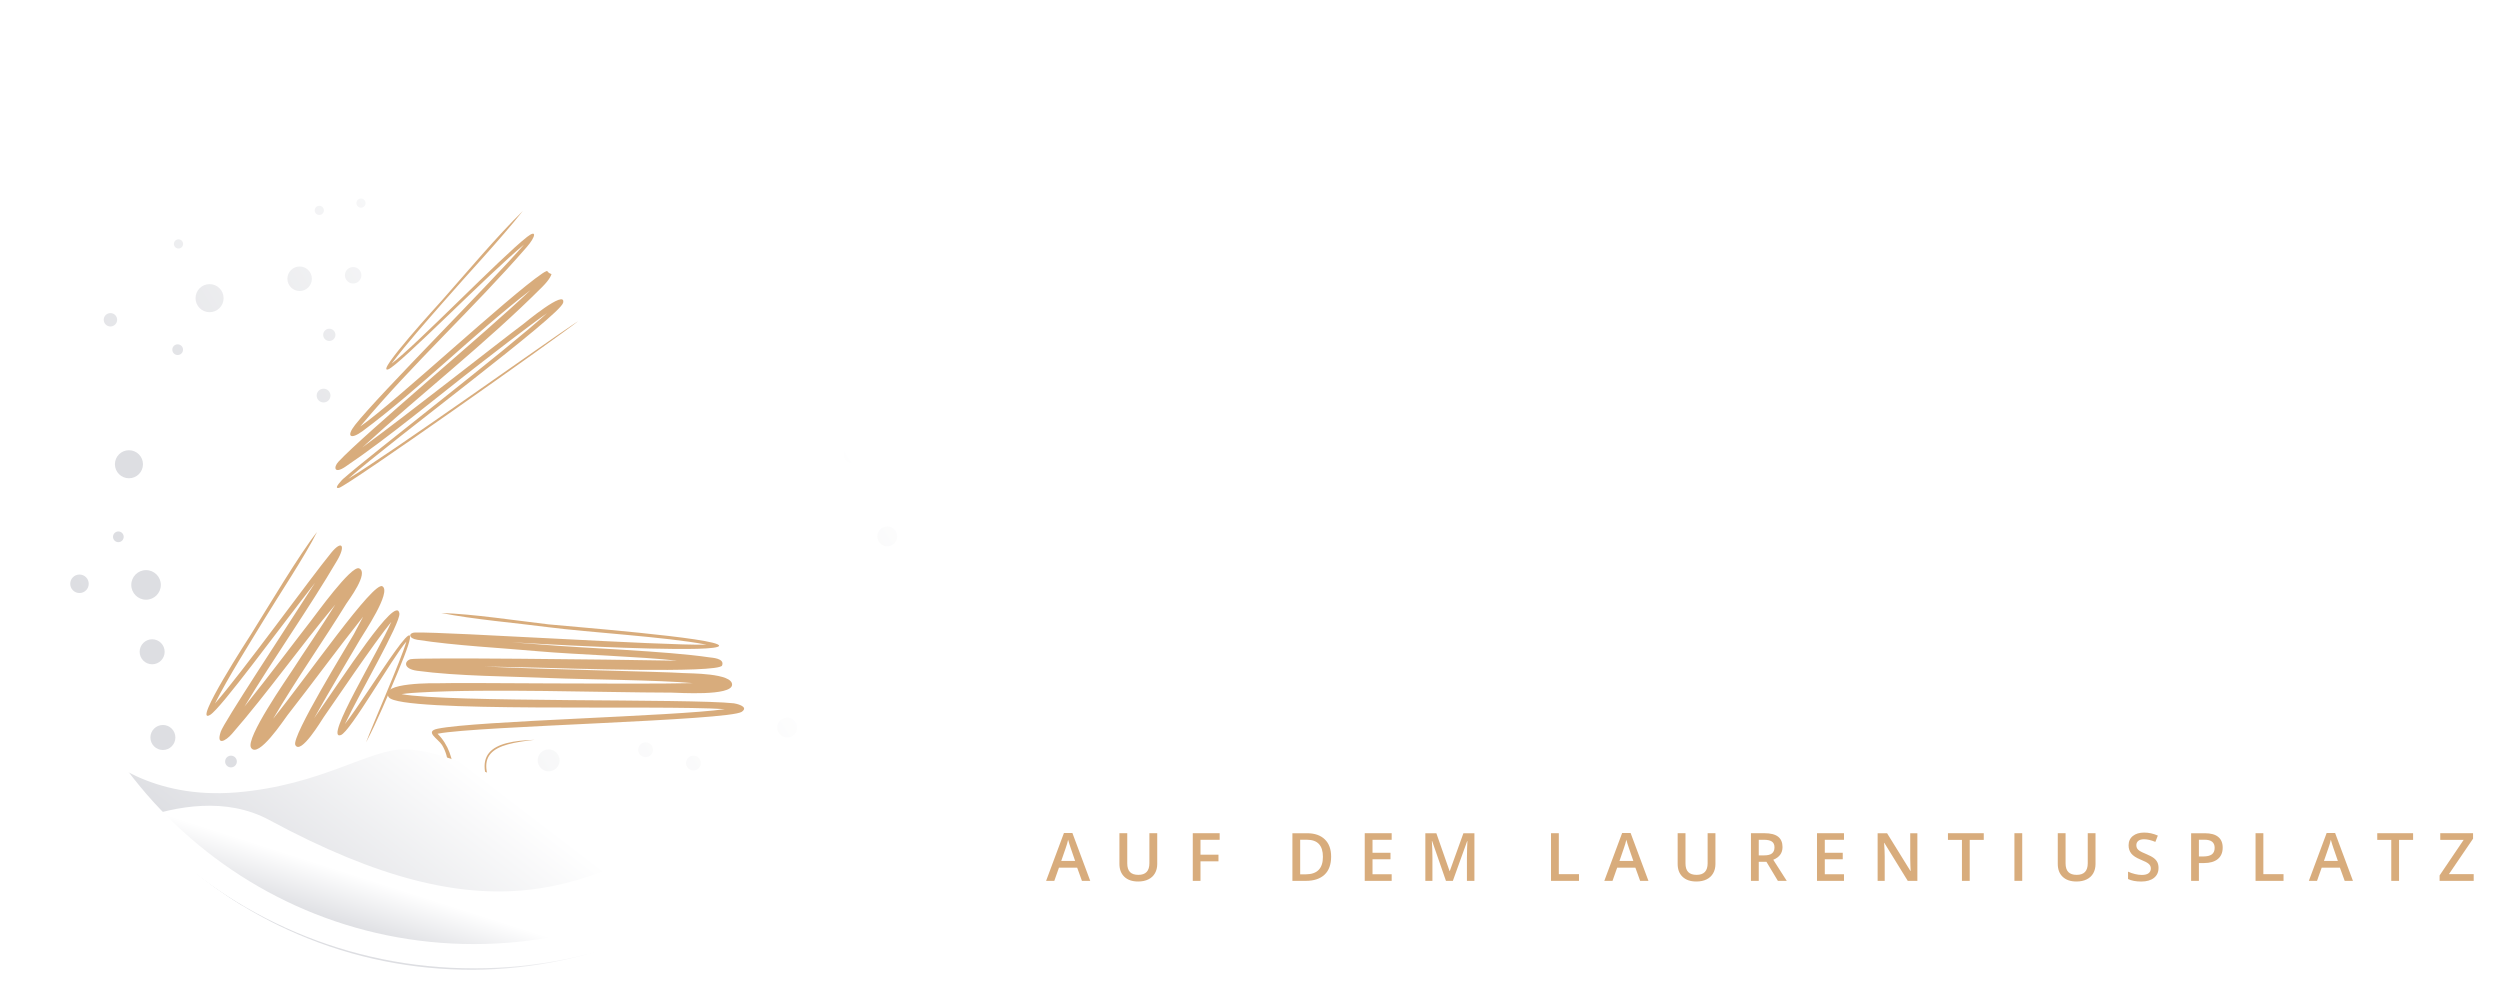 <svg xmlns="http://www.w3.org/2000/svg" xmlns:xlink="http://www.w3.org/1999/xlink" id="Ebene_1" x="0px" y="0px" viewBox="0 0 865 347" style="enable-background:new 0 0 865 347;" xml:space="preserve"> <style type="text/css"> .st0{fill:#FFFFFF;} .st1{fill:#D8AC7C;} .st2{fill-rule:evenodd;clip-rule:evenodd;fill:#FFFFFF;} .st3{fill-rule:evenodd;clip-rule:evenodd;fill:#D8AC7C;} .st4{filter:url(#Adobe_OpacityMaskFilter);} .st5{enable-background:new ;} .st6{clip-path:url(#SVGID_00000127739880353587357780000002469220745595529643_);} .st7{clip-path:url(#SVGID_00000172438703570149671290000012396434164763475096_);fill:#1D1D1B;} .st8{clip-path:url(#SVGID_00000090988737297997971080000011714956180658216077_);fill:url(#SVGID_00000101085351223301188290000007927283641939058876_);} .st9{mask:url(#SVGID_1_);} .st10{clip-path:url(#SVGID_00000036227248795430478240000001865118475594458515_);} .st11{clip-path:url(#SVGID_00000052786178844498930130000000155567177117110922_);fill:url(#SVGID_00000182516096396426043400000005856190252906374784_);} .st12{clip-path:url(#SVGID_00000132055090432133710510000002651385102069982395_);fill:url(#SVGID_00000165224251412182968640000015783620150963585423_);} .st13{clip-path:url(#SVGID_00000035509385973453828550000004393328817024067748_);fill:url(#SVGID_00000027603494057931477810000007187458001526418346_);} .st14{clip-path:url(#SVGID_00000094591723824068277660000016255052408342662591_);fill:url(#SVGID_00000127726365482502373750000018411628445720185988_);} .st15{clip-path:url(#SVGID_00000154425298603340340740000009150613030041987246_);fill:url(#SVGID_00000044872201869137535690000004691820560040512950_);} .st16{clip-path:url(#SVGID_00000103963648379341322850000000828992969175902119_);fill:url(#SVGID_00000080889804881951062710000007548273099899617181_);} .st17{clip-path:url(#SVGID_00000106125940592536042690000007313818239897600691_);fill:url(#SVGID_00000093138993956170925630000001333627345762640285_);} .st18{clip-path:url(#SVGID_00000113338986104250010420000004781519165111654040_);fill:url(#SVGID_00000029033792711636554300000010996873545290565538_);} .st19{clip-path:url(#SVGID_00000172401709949736432800000003615867146329856660_);fill:url(#SVGID_00000173847636478981611000000002947750055971084722_);} .st20{clip-path:url(#SVGID_00000063605096974398889560000016595845622413887881_);fill:url(#SVGID_00000160155371462661233190000000776872057731823010_);} .st21{clip-path:url(#SVGID_00000131340443833257976350000014398983440289897118_);fill:url(#SVGID_00000173865436093173997120000018395679446601766555_);} .st22{clip-path:url(#SVGID_00000057850486877310404630000011438234325754170797_);fill:url(#SVGID_00000085964863447449164750000008000463311723511999_);} .st23{clip-path:url(#SVGID_00000061444414240659292590000011152304523379450021_);fill:url(#SVGID_00000141443420737926569720000011199733316595610783_);} .st24{clip-path:url(#SVGID_00000062188509296412048580000001114028524812440507_);fill:url(#SVGID_00000074425072249667997110000006893381778732742288_);} .st25{clip-path:url(#SVGID_00000148636288541503283950000008884726821222037418_);fill:url(#SVGID_00000062174707410476902770000010161651008344014747_);} .st26{clip-path:url(#SVGID_00000065043060518243937690000009096117371249049233_);fill:url(#SVGID_00000026873702583232798370000003205204301605031084_);} .st27{clip-path:url(#SVGID_00000115486755359994434130000005764447745628990877_);fill:url(#SVGID_00000103235130359688570000000013355878533451844011_);} .st28{clip-path:url(#SVGID_00000077309187986305086170000006423155037118499721_);fill:url(#SVGID_00000044868107131346817580000016918997143902335118_);} .st29{clip-path:url(#SVGID_00000162345356513325707590000017907641069142810507_);fill:url(#SVGID_00000177470841993033822980000006931491220643344807_);} .st30{clip-path:url(#SVGID_00000003813873081291934470000001096411585250622911_);fill:url(#SVGID_00000071517692484707814090000002690104973332920718_);} .st31{clip-path:url(#SVGID_00000119798733711636673350000006181918545189804717_);fill:url(#SVGID_00000118360761080169208810000001648423107931815857_);} .st32{clip-path:url(#SVGID_00000026160867489782350960000005050620535590828464_);fill:url(#SVGID_00000109741518371846713440000016461276494743392143_);} .st33{clip-path:url(#SVGID_00000034795955455599564020000017356367814582497964_);fill:url(#SVGID_00000023257323164589816440000000902700318055698581_);} .st34{clip-path:url(#SVGID_00000014623626322908338650000016685087929742120867_);fill:url(#SVGID_00000153672326682241134540000000542915591242169522_);} .st35{clip-path:url(#SVGID_00000047023579559429070770000000895984467748609210_);fill:url(#SVGID_00000050647627905044916620000009161532841994922918_);} .st36{clip-path:url(#SVGID_00000020383442280089400230000011107678222334868881_);fill:url(#SVGID_00000136381065613470756260000010326160706905713287_);} .st37{clip-path:url(#SVGID_00000106825629959141893130000005186109480387494573_);fill:url(#SVGID_00000033363682110397218300000009872289885695474588_);} .st38{clip-path:url(#SVGID_00000157270706135506108460000000241638925749208764_);fill:url(#SVGID_00000050655757214207336360000008377002970552418700_);} .st39{clip-path:url(#SVGID_00000150092975162780715520000016544513753309639056_);fill:url(#SVGID_00000075851189389922540580000003276155215991689387_);} .st40{clip-path:url(#SVGID_00000004505927949862633500000011897869995001753526_);fill:url(#SVGID_00000025442325051585716310000000257693812468918151_);} .st41{clip-path:url(#SVGID_00000137134224391842860210000013499122272620279441_);fill:url(#SVGID_00000147917067071912143910000009548444178461071503_);} .st42{clip-path:url(#SVGID_00000080179494759547124570000007436628939360529073_);fill:url(#SVGID_00000150097313413178754770000015877402649167557536_);} .st43{clip-path:url(#SVGID_00000111190255754390605760000017579711820415446974_);fill:url(#SVGID_00000132062499379079358700000014878706437735134086_);} .st44{clip-path:url(#SVGID_00000160875585723560398500000004622008858500402568_);fill:url(#SVGID_00000173840783382275536190000000958955259405531573_);} .st45{clip-path:url(#SVGID_00000081625213929852784250000002642994259217096102_);fill:url(#SVGID_00000039813570791748504120000004213257166269809315_);} .st46{clip-path:url(#SVGID_00000076590901863753823560000007992140964617370526_);fill:url(#SVGID_00000039125927349132204740000017209923816192742027_);} .st47{clip-path:url(#SVGID_00000156579835238878664030000016204862225224808577_);fill:url(#SVGID_00000162338664210682760110000001802349648171823770_);} .st48{clip-path:url(#SVGID_00000156556729782815728230000005206304268993247632_);fill:url(#SVGID_00000109717625991406252390000018083998769361711276_);} .st49{clip-path:url(#SVGID_00000048493579654113163270000016331952066920503972_);fill:url(#SVGID_00000069358915015529458500000003832199492288049285_);} .st50{clip-path:url(#SVGID_00000181078560989055625850000011335192968815354510_);fill:url(#SVGID_00000150070829655197443840000017174149659105328829_);} .st51{clip-path:url(#SVGID_00000074399714596996080550000016644663533962012823_);fill:url(#SVGID_00000078033925420746830240000016208875994423326642_);} .st52{clip-path:url(#SVGID_00000021084479471035458220000012783894857896195496_);fill:url(#SVGID_00000018202433078241637670000012084426126886569608_);} .st53{clip-path:url(#SVGID_00000052094761362213675260000005546841767059709109_);fill:url(#SVGID_00000071519090483561565170000001060205548503683224_);} .st54{clip-path:url(#SVGID_00000057113556629076684400000004742048028464819082_);fill:url(#SVGID_00000097466667729985537630000000626263939603086508_);} .st55{clip-path:url(#SVGID_00000013190346394588584840000017203780555552849055_);fill:url(#SVGID_00000165209395888024480950000010387600736481563539_);} .st56{clip-path:url(#SVGID_00000058590581755620756440000015005163303926011832_);fill:url(#SVGID_00000098217011276065194670000016326053109733737885_);} .st57{clip-path:url(#SVGID_00000065036744603243468850000001963600708823556534_);fill:url(#SVGID_00000178923341263232461090000017914499090832327063_);} .st58{clip-path:url(#SVGID_00000137853614136611971820000010374718243200280456_);fill:url(#SVGID_00000059988651701583476480000013015148332076485275_);} .st59{clip-path:url(#SVGID_00000107573864979187021100000016985224096420460444_);fill:url(#SVGID_00000005263462309885200230000006495280442893304999_);} .st60{clip-path:url(#SVGID_00000047772028467184456500000012708835578726290357_);fill:url(#SVGID_00000000942025639863599660000000656571265823788441_);} .st61{clip-path:url(#SVGID_00000017504963530213981910000000926469437295847335_);fill:url(#SVGID_00000110469271839469127660000005547024545469035160_);} .st62{clip-path:url(#SVGID_00000036223212171036265380000007385600475444205754_);fill:url(#SVGID_00000054266556755503551930000002848803935505541003_);} .st63{clip-path:url(#SVGID_00000096031777968092931420000003565052950442039701_);fill:url(#SVGID_00000085932183110376919180000013353447447651459462_);} .st64{clip-path:url(#SVGID_00000039815851555672967440000012811141461977066930_);fill:url(#SVGID_00000108999209343539804780000015454475470649392566_);} </style> <g> <path class="st0" d="M830.13,152.34l-26.14-37.14h-5.56v24.9c0,1.98,0.14,3.61,0.43,4.89c0.29,1.28,0.84,2.28,1.66,3.03 c0.81,0.75,1.94,1.29,3.42,1.59c1.46,0.31,3.39,0.47,5.79,0.47v2.26h-41.44v-2.26c2.47,0,4.44-0.16,5.91-0.47 c1.47-0.3,2.59-0.84,3.36-1.65c0.78-0.79,1.28-1.87,1.51-3.24c0.22-1.38,0.34-3.1,0.34-5.19V83.49c0-2.08-0.12-3.82-0.34-5.19 c-0.24-1.37-0.74-2.45-1.51-3.24c-0.77-0.8-1.89-1.35-3.36-1.66c-1.47-0.31-3.44-0.46-5.91-0.46v-2.26h45.56 c4.63,0,8.77,0.54,12.41,1.58c3.63,1.06,6.7,2.57,9.21,4.49c2.52,1.94,4.42,4.27,5.75,6.99c1.3,2.73,1.96,5.77,1.96,9.12 c0,2.41-0.34,4.7-1.05,6.9c-0.69,2.19-1.77,4.21-3.24,6.02c-1.47,1.82-3.34,3.41-5.62,4.76c-2.28,1.36-5.04,2.39-8.24,3.08 l22.89,32.04c0.59,0.86,1.23,1.57,1.92,2.13c0.7,0.55,1.39,1.01,2.09,1.36c0.69,0.35,1.37,0.59,2.06,0.72 c0.68,0.15,1.31,0.21,1.88,0.21v2.26H830.13z M823.35,92.87c0-2.23-0.24-4.42-0.73-6.55c-0.48-2.13-1.34-4.01-2.58-5.67 c-1.23-1.67-2.95-2.98-5.16-3.98c-2.2-0.98-5-1.47-8.41-1.47h-8.05v35.48h9.27c2.97,0,5.46-0.5,7.45-1.48 c1.99-0.98,3.59-2.31,4.81-3.94c1.22-1.64,2.09-3.54,2.62-5.69C823.1,97.43,823.35,95.19,823.35,92.87"></path> <path class="st0" d="M469.73,72.91c-1.32,0-2.41,0.22-3.27,0.69c-0.88,0.47-1.64,1.2-2.35,2.21c-0.69,1-1.36,2.29-2,3.85 c-0.64,1.57-1.35,3.44-2.17,5.6l-26.24,68.86h-2.5l-20.06-52.46l-22.2,52.46h-2.5l-27.64-68.99c-1.12-2.77-2.1-4.98-2.93-6.6 c-0.83-1.61-1.63-2.85-2.38-3.67c-0.74-0.83-1.52-1.37-2.31-1.6c-0.79-0.22-1.71-0.35-2.76-0.35v-2.27h35.54v2.27 c-2.48,0-4.29,0.35-5.43,1.05c-1.14,0.69-1.71,1.83-1.71,3.42c0,1.57,0.56,3.73,1.68,6.43l17.33,42.66l12.8-31l-3.93-10.33 c-1.09-2.82-2.08-5.03-2.99-6.65c-0.9-1.62-1.86-2.86-2.84-3.69c-0.99-0.83-2.05-1.34-3.18-1.56c-1.14-0.21-2.49-0.32-4.03-0.32 v-2.27h39.64v2.27c-3.1,0-5.29,0.26-6.61,0.79c-1.32,0.51-1.97,1.51-1.97,2.97c0,1.09,0.37,2.64,1.11,4.64l16.51,43.13l14.43-38.61 c0.58-1.54,1.04-2.94,1.36-4.17c0.33-1.24,0.49-2.36,0.49-3.37c0-1.85-0.63-3.21-1.88-4.08c-1.26-0.87-3.34-1.3-6.23-1.3v-2.27 h21.21V72.91z"></path> <path class="st0" d="M477.18,152.32v-2.25c2.48,0,4.46-0.17,5.97-0.48c1.5-0.29,2.67-0.86,3.5-1.64c0.84-0.8,1.39-1.88,1.65-3.25 c0.28-1.37,0.41-3.11,0.41-5.19V83.47c0-2.1-0.13-3.82-0.41-5.19c-0.27-1.38-0.82-2.45-1.65-3.24c-0.83-0.8-2-1.35-3.5-1.66 c-1.51-0.3-3.5-0.46-5.97-0.46v-2.26h42.02v2.26c-2.48,0-4.46,0.16-5.97,0.46c-1.5,0.31-2.67,0.87-3.5,1.66 c-0.83,0.79-1.39,1.86-1.66,3.24c-0.27,1.37-0.4,3.09-0.4,5.19v56.04c0,2.08,0.14,3.81,0.4,5.19c0.28,1.36,0.83,2.45,1.66,3.25 c0.83,0.78,2,1.35,3.5,1.64c1.51,0.31,3.49,0.48,5.97,0.48v2.25H477.18z"></path> <path class="st0" d="M608.6,72.91c-3.83,0-6.6,0.84-8.32,2.49c-1.72,1.66-2.58,4.35-2.58,8.07v70.65h-2.15l-55.13-67.94v53.33 c0,3.7,1.09,6.39,3.26,8.05c2.16,1.66,5.25,2.5,9.26,2.5v2.25h-28.98v-2.25c3.83,0,6.79-0.84,8.87-2.5 c2.08-1.66,3.13-4.35,3.13-8.05v-59c-1.24-1.59-2.32-2.89-3.23-3.88c-0.91-1.02-1.79-1.79-2.66-2.35 c-0.87-0.57-1.78-0.95-2.72-1.17c-0.96-0.22-2.08-0.32-3.39-0.32v-2.14h28.98l40.22,50.54V83.47c0-3.72-0.97-6.4-2.89-8.07 c-1.93-1.65-4.89-2.49-8.87-2.49v-2.27h27.18V72.91z"></path> <path class="st0" d="M684.43,92.73c-0.58-2.98-1.31-5.55-2.2-7.77c-0.89-2.2-2.04-4.02-3.47-5.47c-1.43-1.44-3.17-2.53-5.19-3.25 c-2.04-0.71-4.48-1.07-7.34-1.07h-6.77v64.34c0,2.09,0.15,3.81,0.46,5.19c0.3,1.36,0.88,2.45,1.73,3.25 c0.85,0.78,2.03,1.35,3.56,1.64c1.53,0.31,3.52,0.48,6.01,0.48v2.25h-42.49v-2.25c2.47,0,4.47-0.17,5.99-0.48 c1.53-0.29,2.71-0.86,3.58-1.64c0.84-0.8,1.42-1.88,1.73-3.25c0.31-1.37,0.46-3.1,0.46-5.19V75.17h-6.77 c-2.83,0-5.25,0.35-7.28,1.07c-2.03,0.72-3.74,1.81-5.13,3.25c-1.4,1.44-2.54,3.27-3.42,5.47c-0.89,2.22-1.63,4.79-2.21,7.77h-2.37 V70.65h73.43v22.08H684.43z"></path> <path class="st0" d="M762.61,152.32h-70.65v-2.25c2.47,0,4.46-0.17,5.96-0.48c1.52-0.29,2.69-0.86,3.52-1.64 c0.83-0.8,1.38-1.88,1.65-3.25c0.27-1.37,0.41-3.11,0.41-5.19V83.47c0-2.1-0.14-3.82-0.41-5.19c-0.27-1.38-0.82-2.45-1.65-3.24 c-0.83-0.8-2-1.35-3.52-1.66c-1.49-0.3-3.49-0.46-5.96-0.46v-2.26h68.39v24.11h-2.26c-0.74-3.89-1.76-7.12-3.08-9.64 c-1.32-2.54-2.98-4.53-5.01-6c-2.02-1.47-4.46-2.48-7.33-3.08c-2.85-0.58-6.21-0.86-10.03-0.86h-10.2v33.33h2.61 c2.87,0,5.21-0.5,7.05-1.49c1.84-0.98,3.32-2.33,4.46-4.05c1.14-1.72,2-3.74,2.58-6.08c0.58-2.35,1.05-4.86,1.4-7.57h2.25v42.71 h-2.25c-0.4-2.46-0.89-4.84-1.49-7.12c-0.59-2.28-1.46-4.3-2.59-6.04c-1.11-1.73-2.59-3.11-4.4-4.17 c-1.82-1.04-4.15-1.56-7.01-1.56h-2.61v26.37c0,1.58,0.12,2.9,0.35,3.96c0.23,1.06,0.7,1.92,1.39,2.55c0.7,0.64,1.68,1.1,2.97,1.36 c1.26,0.27,2.95,0.42,5.03,0.42c4.41,0,8.27-0.31,11.57-0.91c3.3-0.59,6.22-1.67,8.75-3.27c2.53-1.58,4.72-3.75,6.55-6.52 c1.84-2.76,3.49-6.32,4.96-10.64h2.14L762.61,152.32z"></path> <path class="st0" d="M436.12,260.95h-74.89l47.94-77.15h-18.02c-1.6,0-3.43,0.28-5.51,0.81c-2.08,0.55-4.16,1.54-6.21,2.97 c-2.04,1.43-3.94,3.39-5.68,5.9c-1.74,2.51-3.03,5.73-3.89,9.68h-2.14l2.14-23.89h64.57l-47.93,77.15h17.56 c4.25,0,8.16-0.4,11.74-1.23c3.57-0.8,6.76-2.18,9.56-4.14c2.8-1.95,5.17-4.53,7.13-7.73c1.95-3.21,3.43-7.23,4.43-12.05h2.37 L436.12,260.95z"></path> <path class="st0" d="M492.07,260.95v-2.26c3.55,0,6.04-0.3,7.45-0.9c1.4-0.6,2.11-1.58,2.11-2.92c0-0.62-0.12-1.31-0.35-2.07 c-0.23-0.75-0.54-1.61-0.93-2.53l-5.21-12.57h-28.98l-3.42,8.05c-1.13,2.68-1.68,4.84-1.68,6.5c0,2.09,0.86,3.62,2.58,4.6 c1.71,0.99,4.46,1.59,8.21,1.82v2.26h-27.18v-2.26c1.39-0.27,2.62-0.61,3.69-1.05c1.1-0.42,2.1-1.07,3.06-1.95 c0.94-0.87,1.89-2.04,2.81-3.52c0.93-1.49,1.93-3.43,3.02-5.82l30.9-68.86h1.16l30.32,68.98c1.07,2.43,2.09,4.44,3.06,6.02 c0.97,1.59,1.92,2.84,2.87,3.74c0.95,0.9,1.9,1.54,2.87,1.89c0.97,0.34,1.97,0.52,3.02,0.57v2.26H492.07z M480.88,205.01 l-12.58,28.3H493L480.88,205.01z"></path> <path class="st0" d="M604.75,181.54c-1.82,0-3.43,0.15-4.84,0.45c-1.42,0.32-2.61,0.87-3.6,1.66c-0.98,0.79-1.74,1.87-2.27,3.25 c-0.52,1.37-0.77,3.11-0.77,5.19v39.18c0,6.22-0.79,11.35-2.38,15.38c-1.59,4.04-3.77,7.26-6.55,9.65 c-2.79,2.41-6.09,4.07-9.92,5.03c-3.83,0.94-8,1.42-12.52,1.42c-10.09,0-17.63-2.28-22.63-6.87c-5.01-4.58-7.51-11.56-7.51-20.96 v-42.82c0-2.08-0.12-3.82-0.35-5.19c-0.23-1.38-0.73-2.46-1.51-3.25c-0.77-0.8-1.88-1.35-3.34-1.66c-1.45-0.31-3.4-0.45-5.88-0.45 v-2.26h41.91v2.26c-2.48,0-4.48,0.15-6.03,0.45c-1.55,0.32-2.76,0.87-3.63,1.66c-0.87,0.79-1.45,1.87-1.76,3.25 c-0.31,1.37-0.47,3.11-0.47,5.19v42.71c0,3.39,0.24,6.46,0.7,9.16c0.47,2.71,1.32,5,2.57,6.9c1.26,1.9,2.99,3.35,5.17,4.38 c2.19,1.02,5,1.54,8.43,1.54c3.44,0,6.46-0.53,9.05-1.6c2.59-1.07,4.75-2.72,6.46-4.96c1.72-2.24,3.01-5.11,3.89-8.6 c0.87-3.49,1.3-7.71,1.3-12.61v-36.92c0-2.08-0.25-3.82-0.75-5.19c-0.5-1.38-1.25-2.46-2.23-3.25c-0.98-0.8-2.22-1.35-3.68-1.66 c-1.47-0.31-3.17-0.45-5.1-0.45v-2.26h28.23V181.54z"></path> <path class="st0" d="M611.55,179.27h45.56c4.64,0,8.6,0.62,11.88,1.82c3.28,1.23,5.99,2.77,8.09,4.66c2.1,1.86,3.64,3.94,4.6,6.19 c0.98,2.26,1.45,4.43,1.45,6.47c0,2.08-0.2,4.05-0.61,5.91c-0.41,1.85-1.28,3.59-2.61,5.22c-1.33,1.62-3.29,3.09-5.85,4.45 c-2.57,1.36-6,2.56-10.29,3.6c4.13,0.81,7.67,1.86,10.61,3.15c2.94,1.31,5.36,2.82,7.24,4.58c1.89,1.76,3.28,3.76,4.15,5.98 c0.87,2.21,1.31,4.66,1.31,7.33c0,3.67-0.88,6.88-2.62,9.68c-1.74,2.77-4.04,5.1-6.9,6.96c-2.86,1.88-6.11,3.29-9.75,4.25 c-3.66,0.93-7.42,1.41-11.28,1.41h-44.97v-2.26c2.47,0,4.46-0.15,5.97-0.47c1.52-0.3,2.67-0.85,3.51-1.65 c0.84-0.79,1.38-1.86,1.66-3.25c0.26-1.37,0.39-3.1,0.39-5.19v-56.04c0-2.08-0.13-3.81-0.39-5.19c-0.28-1.37-0.82-2.46-1.66-3.25 c-0.84-0.8-1.99-1.35-3.51-1.67c-1.51-0.3-3.5-0.45-5.97-0.45V179.27z M642.03,215.98h3.95c2.89,0,5.4-0.42,7.53-1.23 c2.13-0.81,3.89-1.92,5.27-3.33c1.39-1.41,2.44-3.1,3.13-5.07c0.7-1.98,1.05-4.11,1.05-6.44c0-2.23-0.29-4.35-0.84-6.31 c-0.56-1.98-1.51-3.69-2.81-5.14c-1.31-1.46-3.05-2.59-5.21-3.42c-2.17-0.83-4.87-1.25-8.11-1.25h-3.95V215.98z M642.03,249.29 c0,1.43,0.13,2.61,0.41,3.55c0.27,0.93,0.68,1.65,1.22,2.17c0.54,0.52,1.23,0.89,2.08,1.1c0.86,0.22,1.84,0.32,2.96,0.32 c1.9,0,3.86-0.32,5.88-0.96c2.03-0.64,3.88-1.64,5.54-3.02c1.66-1.35,3.02-3.15,4.09-5.32c1.06-2.19,1.58-4.81,1.58-7.91 c0-6.18-1.74-10.81-5.23-13.88c-3.5-3.08-8.37-4.6-14.58-4.6h-3.95V249.29z"></path> <path class="st0" d="M760.24,260.95h-70.65v-2.27c2.47,0,4.46-0.15,5.97-0.46c1.51-0.3,2.68-0.85,3.5-1.65 c0.83-0.79,1.38-1.86,1.65-3.25c0.27-1.37,0.41-3.1,0.41-5.19v-56.04c0-2.08-0.14-3.81-0.41-5.19c-0.27-1.38-0.82-2.46-1.65-3.25 c-0.83-0.8-2-1.35-3.5-1.67c-1.51-0.3-3.5-0.45-5.97-0.45v-2.26h68.39v24.11h-2.25c-0.75-3.9-1.77-7.12-3.08-9.65 c-1.32-2.54-2.99-4.55-5.02-6.01c-2.03-1.46-4.46-2.48-7.33-3.06c-2.86-0.58-6.21-0.88-10.02-0.88h-10.21v33.34h2.62 c2.85,0,5.2-0.5,7.04-1.49c1.84-0.98,3.32-2.34,4.46-4.05c1.13-1.71,2-3.74,2.57-6.09c0.58-2.34,1.04-4.86,1.4-7.57h2.26v42.74 h-2.26c-0.39-2.49-0.88-4.85-1.49-7.14c-0.6-2.29-1.46-4.28-2.58-6.03c-1.12-1.73-2.59-3.12-4.41-4.17c-1.81-1.03-4.15-1.55-7-1.55 h-2.62v26.37c0,1.58,0.12,2.91,0.35,3.96c0.23,1.08,0.7,1.93,1.39,2.56c0.7,0.63,1.69,1.09,2.96,1.37c1.27,0.26,2.95,0.4,5.04,0.4 c4.41,0,8.26-0.31,11.56-0.9c3.3-0.6,6.22-1.7,8.75-3.27c2.53-1.59,4.72-3.76,6.55-6.53c1.84-2.76,3.48-6.31,4.96-10.64h2.14 L760.24,260.95z"></path> <path class="st0" d="M830.13,260.95l-26.14-37.15h-5.56v24.91c0,1.97,0.14,3.6,0.43,4.88c0.29,1.28,0.84,2.29,1.66,3.04 c0.81,0.75,1.94,1.29,3.42,1.59c1.46,0.32,3.39,0.47,5.79,0.47v2.26h-41.44v-2.26c2.47,0,4.44-0.15,5.91-0.47 c1.47-0.3,2.59-0.84,3.36-1.65c0.78-0.79,1.28-1.86,1.51-3.25c0.22-1.37,0.34-3.1,0.34-5.19v-56.04c0-2.08-0.12-3.81-0.34-5.19 c-0.24-1.38-0.74-2.47-1.51-3.25c-0.77-0.8-1.89-1.35-3.36-1.66c-1.47-0.31-3.44-0.45-5.91-0.45v-2.26h45.56 c4.63,0,8.77,0.54,12.41,1.59c3.63,1.06,6.7,2.56,9.21,4.5c2.52,1.94,4.42,4.26,5.75,6.99c1.3,2.72,1.96,5.75,1.96,9.12 c0,2.41-0.34,4.69-1.05,6.91c-0.69,2.19-1.77,4.2-3.24,6.02c-1.47,1.81-3.34,3.4-5.62,4.75c-2.28,1.36-5.04,2.38-8.24,3.08 l22.89,32.03c0.59,0.86,1.23,1.57,1.92,2.13c0.7,0.55,1.39,1,2.09,1.36c0.69,0.35,1.37,0.59,2.06,0.71 c0.68,0.15,1.31,0.21,1.88,0.21v2.26H830.13z M823.35,201.47c0-2.23-0.24-4.42-0.73-6.54c-0.48-2.14-1.34-4.02-2.58-5.68 c-1.23-1.67-2.95-2.98-5.16-3.98c-2.2-0.98-5-1.48-8.41-1.48h-8.05v35.47h9.27c2.97,0,5.46-0.49,7.45-1.46 c1.99-0.98,3.59-2.31,4.81-3.94c1.22-1.64,2.09-3.55,2.62-5.69C823.1,206.03,823.35,203.78,823.35,201.47"></path> <path class="st1" d="M374.35,304.78l-1.65-4.57h-6.3l-1.61,4.57h-2.84l6.17-16.56h2.93l6.17,16.56H374.35z M371.99,297.88 l-1.54-4.49c-0.12-0.3-0.27-0.78-0.47-1.42c-0.2-0.64-0.33-1.12-0.41-1.42c-0.2,0.93-0.5,1.94-0.89,3.03l-1.49,4.3H371.99z"></path> <path class="st1" d="M400.4,288.29v10.67c0,1.21-0.27,2.28-0.79,3.19c-0.52,0.92-1.28,1.62-2.27,2.11 c-0.99,0.5-2.17,0.74-3.54,0.74c-2.05,0-3.64-0.54-4.77-1.63c-1.13-1.08-1.71-2.57-1.71-4.46v-10.63h2.71v10.43 c0,1.36,0.31,2.37,0.95,3.02c0.63,0.65,1.6,0.97,2.9,0.97c2.54,0,3.81-1.34,3.81-4.01v-10.41H400.4z"></path> <polygon class="st1" points="415.37,304.78 412.7,304.78 412.7,288.29 422,288.29 422,290.57 415.37,290.57 415.37,295.72 421.59,295.72 421.59,298.02 415.37,298.02 "></polygon> <path class="st1" d="M460.57,296.38c0,2.72-0.75,4.81-2.26,6.24c-1.52,1.44-3.69,2.16-6.53,2.16h-4.61v-16.48h5.09 c2.62,0,4.66,0.71,6.12,2.12C459.84,291.82,460.57,293.82,460.57,296.38 M457.73,296.47c0-3.95-1.84-5.92-5.53-5.92h-2.34v11.97 h1.92C455.74,302.51,457.73,300.5,457.73,296.47"></path> <polygon class="st1" points="481.52,304.78 472.2,304.78 472.2,288.29 481.52,288.29 481.52,290.57 474.89,290.57 474.89,295.06 481.11,295.06 481.11,297.31 474.89,297.31 474.89,302.49 481.52,302.49 "></polygon> <path class="st1" d="M500.3,304.78l-4.78-13.77h-0.09c0.12,2.05,0.19,3.96,0.19,5.76v8.01h-2.45v-16.48h3.81l4.58,13.11h0.06 l4.72-13.11h3.81v16.48h-2.59v-8.15c0-0.82,0.01-1.89,0.06-3.21c0.04-1.31,0.08-2.11,0.11-2.39h-0.09l-4.95,13.75H500.3z"></path> <polygon class="st1" points="536.65,304.78 536.65,288.29 539.35,288.29 539.35,302.46 546.33,302.46 546.33,304.78 "></polygon> <path class="st1" d="M567.49,304.78l-1.65-4.57h-6.3l-1.61,4.57h-2.84l6.17-16.56h2.93l6.17,16.56H567.49z M565.13,297.88 l-1.54-4.49c-0.12-0.3-0.27-0.78-0.47-1.42c-0.19-0.64-0.34-1.12-0.41-1.42c-0.2,0.93-0.49,1.94-0.89,3.03l-1.48,4.3H565.13z"></path> <path class="st1" d="M593.54,288.29v10.67c0,1.21-0.27,2.28-0.79,3.19c-0.52,0.92-1.28,1.62-2.26,2.11c-1,0.5-2.17,0.74-3.55,0.74 c-2.04,0-3.64-0.54-4.77-1.63c-1.14-1.08-1.7-2.57-1.7-4.46v-10.63h2.71v10.43c0,1.36,0.31,2.37,0.95,3.02 c0.63,0.65,1.6,0.97,2.9,0.97c2.54,0,3.81-1.34,3.81-4.01v-10.41H593.54z"></path> <path class="st1" d="M608.53,298.19v6.58h-2.7v-16.48h4.66c2.13,0,3.7,0.4,4.73,1.2c1.02,0.8,1.53,2,1.53,3.6 c0,2.06-1.07,3.52-3.2,4.39l4.66,7.29h-3.07l-3.95-6.58H608.53z M608.53,295.96h1.87c1.26,0,2.17-0.23,2.73-0.7 c0.56-0.47,0.84-1.16,0.84-2.08c0-0.93-0.3-1.6-0.91-2.01c-0.61-0.41-1.53-0.61-2.75-0.61h-1.78V295.96z"></path> <polygon class="st1" points="638.02,304.78 628.68,304.78 628.68,288.29 638.02,288.29 638.02,290.57 631.38,290.57 631.38,295.06 637.59,295.06 637.59,297.31 631.38,297.31 631.38,302.49 638.02,302.49 "></polygon> <path class="st1" d="M663.39,304.78h-3.31l-8.1-13.14h-0.09l0.06,0.74c0.1,1.4,0.16,2.67,0.16,3.84v8.56h-2.45v-16.48h3.27 l8.09,13.07h0.07c-0.02-0.17-0.05-0.81-0.09-1.89c-0.04-1.09-0.06-1.93-0.06-2.54v-8.63h2.47V304.78z"></path> <polygon class="st1" points="681.52,304.78 678.83,304.78 678.83,290.6 673.99,290.6 673.99,288.29 686.38,288.29 686.38,290.6 681.52,290.6 "></polygon> <rect x="696.99" y="288.29" class="st1" width="2.7" height="16.48"></rect> <path class="st1" d="M725.05,288.29v10.67c0,1.21-0.27,2.28-0.78,3.19c-0.52,0.92-1.28,1.62-2.27,2.11 c-0.99,0.5-2.17,0.74-3.54,0.74c-2.05,0-3.64-0.54-4.77-1.63c-1.14-1.08-1.7-2.57-1.7-4.46v-10.63h2.7v10.43 c0,1.36,0.32,2.37,0.96,3.02c0.63,0.65,1.59,0.97,2.9,0.97c2.54,0,3.81-1.34,3.81-4.01v-10.41H725.05z"></path> <path class="st1" d="M746.85,300.31c0,1.47-0.53,2.61-1.59,3.45c-1.06,0.83-2.52,1.25-4.39,1.25c-1.86,0-3.39-0.29-4.57-0.87v-2.55 c0.75,0.35,1.55,0.63,2.4,0.83c0.84,0.21,1.63,0.31,2.36,0.31c1.08,0,1.86-0.21,2.37-0.61c0.5-0.41,0.76-0.95,0.76-1.63 c0-0.62-0.24-1.14-0.7-1.56c-0.46-0.44-1.43-0.94-2.89-1.53c-1.5-0.61-2.56-1.31-3.18-2.08c-0.61-0.78-0.93-1.72-0.93-2.82 c0-1.37,0.49-2.46,1.47-3.25c0.98-0.79,2.29-1.18,3.93-1.18c1.58,0,3.15,0.35,4.72,1.04l-0.86,2.19c-1.46-0.61-2.77-0.92-3.92-0.92 c-0.87,0-1.53,0.19-1.98,0.56c-0.46,0.38-0.68,0.88-0.68,1.51c0,0.43,0.09,0.8,0.27,1.11c0.18,0.3,0.48,0.59,0.89,0.86 c0.42,0.27,1.15,0.63,2.23,1.07c1.22,0.51,2.1,0.98,2.66,1.41c0.56,0.44,0.98,0.93,1.24,1.48 C746.72,298.91,746.85,299.56,746.85,300.31"></path> <path class="st1" d="M769.05,293.28c0,1.72-0.57,3.04-1.7,3.96c-1.12,0.92-2.72,1.38-4.81,1.38h-1.72v6.16h-2.69v-16.48h4.74 c2.06,0,3.61,0.42,4.63,1.27C768.53,290.4,769.05,291.64,769.05,293.28 M760.82,296.34h1.43c1.38,0,2.4-0.24,3.05-0.72 c0.64-0.49,0.97-1.24,0.97-2.26c0-0.95-0.29-1.65-0.87-2.12c-0.58-0.47-1.48-0.7-2.71-0.7h-1.87V296.34z"></path> <polygon class="st1" points="780.42,304.78 780.42,288.29 783.12,288.29 783.12,302.46 790.1,302.46 790.1,304.78 "></polygon> <path class="st1" d="M811.26,304.78l-1.65-4.57h-6.31l-1.61,4.57h-2.83l6.16-16.56h2.93l6.17,16.56H811.26z M808.9,297.88 l-1.55-4.49c-0.11-0.3-0.27-0.78-0.47-1.42c-0.2-0.64-0.34-1.12-0.41-1.42c-0.2,0.93-0.5,1.94-0.89,3.03l-1.49,4.3H808.9z"></path> <polygon class="st1" points="830.07,304.78 827.38,304.78 827.38,290.6 822.53,290.6 822.53,288.29 834.93,288.29 834.93,290.6 830.07,290.6 "></polygon> <polygon class="st1" points="855.9,304.78 844.1,304.78 844.1,302.9 852.42,290.6 844.33,290.6 844.33,288.29 855.68,288.29 855.68,290.18 847.32,302.46 855.9,302.46 "></polygon> <path class="st2" d="M169.12,22.25c-3.04,4.73-11.2,15.95-14.75,18.67c-2.51-0.86,8.63-16.26,5.49-19.83 c-3.66-4.16-15.93-6.41-2.99-6.97c7.91-0.34,7.08-0.95,9.5-10.3c2.44-9.39,2.68,9.48,7.01,10.18c1.57,0.26,11.97-1.72,9.76,1.79 c-0.95,1.5-5.45,4.26-7.44,6.03c1.21,2.96,6.65,16.52,3.18,15.38c-2.27-0.74-6.5-3.89-9.55-5.23c-2,1.33-8.88,11.27-9.04,14.03 c3.85,2.96,25.38-8.07,9.11,13.65c-1.45,1.92-10.41,12.82-12.9,16.77c5.49-3.19,27.58-22.21,24.44-15.13 c-1.81,4.07-36,44.29-40.98,50.11c4.51-6.21,33.47-41.62,39.02-49.55c-5.78,3.26-17.7,15.24-22.9,16.9 c-8.68,2.74,17.67-26.08,17.64-29.84c-0.91-1.78-10.07-0.13-12.01-0.17c-9.24-0.2,3.69-15.91,5.5-17.8c3-3.12,6.55,0.59,10.77,3.25 c-0.84-3.06-2.92-8.82-3.23-9.72c-2.19-6.26,0.65-3.88,5.72-8.58c-1.05,0.06-2.22,0.18-2.79,0.21c-9.74,0.42-7.11-2.81-10.02-11.53 c-0.59,2.48-1.23,5-2.16,7.26c-1.94,4.68-7.2,4.31-11.5,3.97c2.08,1.09,4.67,2.03,6.55,4.25c3.51,4.12-3.7,13.51-5.48,19.18 C160.71,32.47,163.58,28.46,169.12,22.25"></path> <path class="st3" d="M180.92,72.97c-8,10.14-19,21.72-27.61,31.63c-5.72,6.58-12.44,14.05-17.81,21.2 c8.24-6.12,37.73-36.68,46.87-43.83c3.48-2.72,3-0.06-0.12,3.52c-18.23,21-39.4,40.29-57.21,61.6c-0.08,0.1-0.22,0.27-0.38,0.46 c11.91-8.24,51.34-45.08,63-52.95c3.67-2.48,4.89-0.28,0.03,4.6c-19.46,19.51-41.92,36.94-62.33,55.62 c15.89-11.63,48.44-37.31,55.6-42.62c0.22-0.16,14.95-12.44,13.89-7.46c-0.93,4.38-59.04,47.37-74.36,60.93 c14.7-8.88,68.15-47.02,78.25-53.7l1.3-0.84c-7.25,5.76-79.87,57.06-82.75,57.68c-1.11,0.24-0.77-0.52-0.16-1.34h0h0 c0.62-0.83,1.54-1.73,1.54-1.73c10.39-9.13,55.91-44.07,70.59-57.38c-7.24,5.1-20.08,15.1-23.18,17.5 c-14.61,11.27-31.83,25.71-46.62,35.66c-3.86,2.59-4.12,0.13-2.38-1.74c8.93-9.61,51.1-44.77,66.54-59.46 c-19.49,15.03-38.61,34.33-58.13,48.82c-4.09,3.03-5.89,2.05-2.64-2.11c8.22-10.5,48.06-50.23,58.44-62.38 c-11.84,9.71-43.27,41.9-46.99,43.16c-4.74,1.6,17.94-23.12,18.56-23.83C161.22,94.52,172.31,81.36,180.92,72.97"></path> <path class="st2" d="M111.96,178.16c4.89,3.34,33.58,24.95,38.66,27.06c-3.65-5.65-34.6-36.6-27.26-34.98 c4.44,0.98,37.36,31.07,44.24,34.35c-4.76-8.57-37.33-36.95-35.2-40.51c1.46-2.45,15.06,9.88,17.49,11.85 c12.55,10.13,27.23,22.99,40.16,31.94c-8.94-11.41-38.68-40.75-45.55-49.97c-1.94-2.6-0.91-5.16,3.82-1.42 c18.32,14.45,36.02,31.84,54.15,47.13c-6.43-8.3-15.74-19.5-19.23-23.89c-3.3-4.16-26.89-32.59-25.85-36.21 c1.25-4.4,11.02,6.33,11.65,6.91c14.78,13.66,28.92,28.75,43.54,42.55c-9.39-13.17-29.7-39.05-34.75-45.78 c-0.13-0.16-10.79-12.81-6.6-12.34c1.18,0.13,32.35,34,42.45,44.4c-7.18-12.58-32.09-47.81-30.66-49.61 c1.4-1.76,18.51,19.23,20.09,21.03c4.16,4.73,9,10.54,13.59,14.7c-3.2-6.82-22.04-35.29-25.41-40.87 c0.47,0.64,43.24,61.59,19.62,36.55c-4.13-4.38-18.58-21.34-24.99-27.82c5.78,9.48,12.38,19.05,18.38,28.22 c1.27,1.95,14.38,20.22,12.41,22.06c-1.7,1.6-21.85-21.09-24.34-23.77c-2.56-2.73-8.56-9.48-13.75-14.99 c12.75,17.11,26.68,33.63,38.78,51.08c3.12,4.51,1.81,6.37-0.7,4.32c-9.01-7.33-41.76-41.5-54.09-51.89 c0.6,0.87,1.12,1.57,1.31,1.84c12.21,16.91,26.37,33.52,39.25,49.86c0.9,1.14,9.28,9.95,7.75,12.48 c-1.61,2.68-13.4-9.19-14.96-10.57c-6.15-5.4-29.96-27.18-43.11-38.24c13.45,14.94,40.62,42.3,41.62,46.92 c1.15,5.28-8.13-2.3-8.13-2.3c-7.77-5.78-38.3-31.76-49.54-40.02c8.52,10.06,31.94,32.03,32.83,36.88 c1.73,9.49-37.3-27.95-45.54-32.89c0.67,1.03,1.67,2.29,1.8,2.45c5.95,7.6,21.67,23.32,25.5,29.86 C157.39,214.8,112.52,178.64,111.96,178.16"></path> <path class="st3" d="M109.7,184.06c-4.03,8.1-13.34,22.1-18.39,30.42c-5.25,8.65-12.14,19.48-16.94,28.92 c8.81-9.91,33.33-43.76,40.23-52.14c3.76-4.58,5.05-2.45,2.06,2.65c-9.85,16.79-21.91,33.7-32.07,50.57 c8.06-10,19.25-24.92,22.91-29.57c1.67-2.11,14.05-19.4,16.74-18.26c3.59,1.52-3.77,11.19-4.41,12.22 c-7.7,12.51-17.65,26.71-25.32,39.81c12.25-15.23,34.64-47.59,37.78-45.83c3.33,1.88-6.5,16.33-7.69,18.38 c-2.08,3.59-10.58,17.72-15.9,27.25c10.07-14.28,28.49-43.15,29.49-36.24c0.48,3.24-14.03,28.08-18.86,38.29 c8.15-10.29,32.3-51.23,18.25-17.83c-3.13,7.44-7.2,17.15-10.92,24.16c1.99-5.5,12.16-28.58,13.94-34.87 c-4.91,5.62-19.38,31.22-22.68,32.35c-6.02,2.06,13.14-29.06,17.47-39.17c-5.57,6.72-20.47,28.81-23.38,32.95 c-0.75,1.07-7.95,13.24-9.83,9.66c-1.48-2.84,18.02-34.43,20.2-38.26c0.22-0.38,1.66-3.12,3.26-6.14 c-8.9,11.18-17.35,22.81-26.19,34.1c-1.18,1.52-10.11,15.12-12.58,11.25c-2.06-3.23,12.49-24.02,14.31-26.86 c3.48-5.44,9.8-14.64,14.83-22.68c-12.07,14.45-23.53,30.67-35.74,44.7c-2.24,2.58-5.55,4.27-3.89-0.73 c1.07-3.22,21.15-33.62,32.62-51.5c-12.66,16.17-32.55,43.46-36.29,45.69c-6.5,3.87,13.86-27.42,14.18-27.94 C92.58,210.3,103.64,191.71,109.7,184.06"></path> <path class="st3" d="M152.67,212.09c10.95,0.34,25.86,2.62,37.12,3.94c4.27,0.5,59.28,4.72,59.01,7.4 c-0.25,2.47-46.91,0.11-50.83-0.07c-6.85-0.31-13.88-0.73-20.94-1.13c3.37,0.24,6.66,0.49,9.8,0.75 c14.99,1.29,43.75,2.25,58.57,4.46c0.8,0.13,5.44,0.28,4.44,2.82c-1.13,2.85-57.24,0.89-61.45,0.81 c-3.11-0.07-11.79-0.31-20.8-0.45c21.36,1.02,61.84,1.77,68.81,2.26c2.16,0.15,17.08-0.02,16.9,4.06c-0.18,4-18.55,2.73-21.01,2.71 c-24.44-0.04-63.04-1.46-87.24-0.04c-1.15,0.06-3.91,0.21-6.12,0.56c15.79,2.96,100.04,1.5,115,3.18c0.38,0.04,5.46,1.02,2.73,2.93 c-4.39,3.06-91.66,4.94-105,7.55l-0.26,0.05c7.6,7.63,6.34,19.83,2.46,30.17c-2.11,5.62-2.87,4.77-5.31,7.66 c2.98-0.07,18.29-3.31,21.79-3.4c9.06-0.23,10.71,3.54,2.11-10.51c-10.72-17.52-2.05-21.37,12.49-21.82 c-13.83,1.6-22.67,4.07-11.89,21.27c1.64,2.61,10.91,13.26,2.9,12.55c-7.14-0.61-8.46-0.27-15.72,1.18 c-1.83,0.36-18.76,5.72-11.03-1.58c5.89-5.56,8.62-23.84,3.75-31.61c-1.36-2.17-6.24-4.69-1.49-5.66 c13.5-2.75,81.68-4.26,99.35-6.76c-22.83-1.55-112.34,1.34-116.27-4.1c-3.85-5.3,16.66-4.86,17.16-4.86 c9.24-0.29,66.46,0.45,88.08-0.04c-12.02-1.11-37.69-1.26-49.18-1.75c-14.31-0.62-32.32-0.63-46.3-2.53 c-4.99-0.69-4.34-3.46-2.21-4.01c2.4-0.62,66.74,0.05,92.16,0.52c-11.68-1.37-36.19-2.19-47.54-3.22 c-13.37-1.21-29.23-1.98-42.33-4.01c-3.24-0.51-2.99-2.49-0.73-2.52c12.46-0.2,85,4.54,100.8,4.21l-0.41-0.08 c-13.43-2.6-40.7-4.18-54.3-5.96C178.23,215.51,163.7,214.31,152.67,212.09 M150.49,253.03c-0.02-0.04-0.05-0.06-0.09-0.08 C150.44,252.97,150.47,252.99,150.49,253.03"></path> <path class="st0" d="M71.28,156.02c7.03-0.19,9.93-7.04,11.9-12.86c4.72-13.95,5.09-29.71,5.7-44.29c0.2-4.85,0.28-9.71,0.44-14.56 c0.02-2.66,0.13-5.32,0.33-7.97l0.28-4.04c1.52-3.4,1.02-4.68-1.51-3.84c0.07,6.31,0.69,12.61,1.4,18.87 c2.56,22.5,7.93,48.18,20,67.62c0.31,0.5,2.14-0.09,1.75-0.72c-15.73-25.36-20.98-60.67-21.3-90.02c-0.01-0.54-1.87-0.19-1.88,0.38 c-0.38,15.65-0.99,31.49-2.06,47.12c-0.57,8.35-1.34,42.96-14.29,43.31C71.36,155.02,70.01,156.05,71.28,156.02"></path> <path class="st0" d="M106.11,154.51c-7.19-12.24-11.8-27.3-14.48-41.18c-0.11-0.56-1.21-0.29-1.25,0.21 c-0.95,12.18,0.41,33.44-9.39,42.37c-0.62,0.57,0.36,1.01,0.83,0.59c9.27-8.44,8.63-26.79,9.46-38.18 c0.04-0.58,0.08-1.16,0.13-1.74c0.58-1.66,0.35-2.05-0.68-1.18c0.38,1.99,0.9,3.95,1.41,5.9c1.17,4.53,2.63,8.98,4.13,13.41 c2.36,6.95,4.98,14.01,8.71,20.35C105.27,155.56,106.45,155.08,106.11,154.51"></path> <path class="st0" d="M109.87,162.59c-11.73-0.04-23.4-0.29-35.08,0.94c-0.37,0.04-1.17,0.31-1.06,0.83 c4.2,19.79,4.76,39.64,3.58,59.78c-0.05,0.85,1.85,0.5,1.89-0.21c0.61-10.3,0.8-20.75,0.52-31.05c-0.24-8.57-1.71-17.12-3.35-25.51 c-1.1-5.61,28.18-3.62,32.8-3.61C109.93,163.76,111.14,162.6,109.87,162.59"></path> <path class="st0" d="M92.17,191.57c0.1-2.62-0.31-5.24-0.37-7.86c-0.05-2.09,1.04-10.48,4.85-6.11c2.89,3.33,2.6,10.44,2.11,14.52 c0.36-0.17,0.72-0.34,1.08-0.5c-1.3,0.03-2.58,0.15-3.87-0.19c-0.43-0.11-1.82,0.54-1.25,0.69c1.51,0.4,2.94,0.32,4.49,0.28 c0.26-0.01,1.04-0.14,1.09-0.51c0.44-3.71,1.08-16.02-4.68-16.23c-7.86-0.28-4.82,11.76-5,16.32 C90.6,192.37,92.15,192.12,92.17,191.57"></path> <path class="st0" d="M79.84,167.64c9.77-1.22,19.57-1.08,29.4-1.06c0.68,0,1.61-1.03,0.56-1.04c-9.29-0.1-17.78,1.38-26.8,3.37 c-0.79,0.17-0.84,1.03,0.05,1c8.08-0.32,16.12-0.45,24.21-0.93c0.84-0.05,1.23-1.1,0.16-1.04c-5.83,0.34-11.63,0.83-17.47,0.8 c-0.52,0-1.03,0-1.54,0l-1.49,0.02c-1.16-0.48-1.85-0.22-2.07,0.77c3.13-0.69,6.24-1.44,9.4-2.01c2.45-0.44,4.92-0.66,7.4-0.82 c1.2-0.07,2.41-0.11,3.61-0.13c0.75-0.34,1.5-0.69,2.26-1.03c-1.52-0.01-3.05-0.01-4.57-0.02c-7.67-0.03-15.32,0.13-22.94,1.08 C79.18,166.71,78.77,167.77,79.84,167.64"></path> <path class="st0" d="M81.53,183.49c1.3,9.78,1.24,19.61,1.3,29.45c0,0.76,1.57,0.49,1.56-0.14c-0.06-9.94,0-19.85-1.32-29.72 C82.99,182.43,81.44,182.8,81.53,183.49"></path> <path class="st0" d="M260.46,156.36c-13.02,0.13-15.03-30.09-16.14-38.68c-2.19-16.99-3.27-34.45-4.32-51.53 c-0.03-0.58-1.9-0.18-1.89,0.51c0.75,29.24-3.24,64.85-17.98,90.71c-0.43,0.75,1.46,0.52,1.75,0.01 c10.9-19.13,14.71-43.01,17.15-64.61c0.57-5.07,0.93-10.22,1.01-15.32c0.07-2.52,0.09-5.03,0.05-7.55l-1.74,0.7 c0.24,2.68,0.51,5.37,0.8,8.04c0.66,6.24,0.9,12.54,1.33,18.81c0.97,14.19,2.33,28.51,5.9,42.31c1.68,6.51,4.89,17.69,13.33,17.61 C260.38,157.37,261.73,156.35,260.46,156.36"></path> <path class="st0" d="M222.37,166.52c3.09-0.13,34.18-1.55,33.81,0.68c-0.97,5.92-1.16,12.01-1.45,17.99 c-0.64,12.99-0.94,26.11-0.26,39.11c0.04,0.69,1.93,0.28,1.89-0.51c-1-19.07-1.12-39.43,1.97-58.31c0.06-0.34-0.33-0.46-0.59-0.48 c-11.73-0.79-23.41-0.11-35.14,0.37C221.61,165.4,221.07,166.57,222.37,166.52"></path> <path class="st0" d="M233.99,193.77c0.18-2.41-0.09-4.85-0.09-7.26c0-2.03,0.88-10.87,4.82-6.93c3.16,3.16,2.47,10.98,1.85,14.95 c0.36-0.17,0.72-0.34,1.09-0.51c-1.31-0.01-2.57,0.05-3.86-0.34c-0.43-0.13-1.83,0.52-1.25,0.69c1.49,0.45,2.94,0.42,4.49,0.43 c0.27,0,1.03-0.14,1.09-0.5c0.65-4.17,1.66-15.11-3.92-16.38c-7.77-1.77-5.47,12.35-5.75,16.08 C232.41,194.55,233.96,194.23,233.99,193.77"></path> <path class="st0" d="M252.52,168.27c-6.9-0.6-13.78-0.56-20.71-0.32c-1.52,0.06-3.05,0.12-4.57,0.18c-2.09,0.08-4.3,1.17-0.55,1.06 c3.64-0.11,7.26,0.1,10.86,0.54c2.68,0.32,5.35,0.87,8,1.37c1.46,0.28,1.78-0.44,1.85-0.44c-1.13,0-2.27,0.03-3.4,0.06 c-6.3,0.16-12.55,0.04-18.86-0.09c-0.69-0.01-1.61,1.02-0.56,1.04c8.11,0.18,16.15,0.02,24.25,0.04c0.66,0,1.65-0.84,0.56-1.04 c-9.01-1.64-17.53-2.79-26.72-2.36c-0.84,0.04-1.23,1.08-0.16,1.04c9.83-0.38,19.63-0.89,29.45-0.03 C252.66,169.37,253.58,168.36,252.52,168.27"></path> <path class="st0" d="M251.24,211.41c-5-1.01-10.02-1.68-15.1-2.14c-2.5-0.23-5.02-0.36-7.52-0.5c-1.67-0.09-3.35-0.18-5.03-0.25 c-1.7-0.81-2.8-0.44-3.31,1.09c9.2,0.37,17.51,2.97,26.18,5.73c0.29-0.4,0.59-0.8,0.88-1.2c-8.87-0.89-17.69-1.54-26.55-2.63 c-0.84-0.1-1.92,1.09-0.67,1.24c8.86,1.1,17.68,1.74,26.55,2.64c0.61,0.06,1.95-0.87,0.88-1.2c-9.73-3.09-18.72-5.49-28.99-5.91 c-0.83-0.03-1.93,1.18-0.67,1.24c10.81,0.56,21.61,0.93,32.25,3.08C250.87,212.72,252.34,211.64,251.24,211.41"></path> <defs> <filter id="Adobe_OpacityMaskFilter" x="-5.9" y="33.95" width="347.78" height="410.84">  </filter> </defs> <mask maskUnits="userSpaceOnUse" x="-5.9" y="33.95" width="347.78" height="410.84" id="SVGID_1_"> <g class="st4"> <rect x="-5.9" y="33.95" width="347.79" height="410.84"></rect> <g class="st5"> <g> <defs> <rect id="SVGID_00000154386039830291438050000006181036589673836673_" x="-5.9" y="33.95" width="347.78" height="410.84"></rect> </defs> <clipPath id="SVGID_00000011711845518489513910000011149970956703083164_"> <use xlink:href="#SVGID_00000154386039830291438050000006181036589673836673_" style="overflow:visible;"></use> </clipPath> <g> <defs> <rect id="SVGID_00000037667772643701509870000002836026081133850261_" x="10.79" y="31.02" width="304.42" height="305.39"></rect> </defs> <clipPath id="SVGID_00000090267503829264973620000015253233452315418759_" style="clip-path:url(#SVGID_00000011711845518489513910000011149970956703083164_);"> <use xlink:href="#SVGID_00000037667772643701509870000002836026081133850261_" style="overflow:visible;"></use> </clipPath> <rect x="10.79" y="30.95" style="clip-path:url(#SVGID_00000090267503829264973620000015253233452315418759_);fill:#1D1D1B;" width="306.14" height="305.75"></rect> </g> <g> <defs> <path id="SVGID_00000074414716181295292780000007545924002301905818_" d="M127.65,31.02c-1.82,0.43-3.63,0.88-5.43,1.37 c-9.65,2.63-18.97,6.17-27.84,10.53c-24.41,12-45.5,30.23-60.86,52.85c-10.5,15.45-18.33,32.94-22.73,51.89v71.17 c1.29,5.55,2.88,10.99,4.74,16.3c3.22,9.16,7.27,17.93,12.05,26.21c3.72,6.45,7.89,12.6,12.47,18.43 c5.77,7.33,12.18,14.15,19.14,20.34c5.43,4.83,11.19,9.28,17.25,13.32c6.75,4.5,13.86,8.48,21.29,11.9 c9.86,4.54,20.03,7.96,30.34,10.32c1.17,0.27,2.34,0.52,3.5,0.76h62.86c24.85-5.07,47.41-15.98,66.3-31.15 c11.62-9.33,21.85-20.28,30.38-32.47c7.79-11.14,14.16-23.32,18.85-36.27c2.08-5.75,3.84-11.66,5.25-17.69v-70.95 c-2.62-11.29-6.46-22.1-11.37-32.3c-3.67-7.63-7.95-14.92-12.77-21.8c-5.98-8.53-12.79-16.44-20.31-23.61 c-6.76-6.44-14.1-12.28-21.93-17.44c-7.72-5.09-15.91-9.5-24.5-13.17c-6.82-2.91-13.88-5.35-21.15-7.28 c-1.69-0.45-3.39-0.87-5.08-1.26H127.65z"></path> </defs> <clipPath id="SVGID_00000099652470137654096380000002094501604510554752_" style="clip-path:url(#SVGID_00000011711845518489513910000011149970956703083164_);"> <use xlink:href="#SVGID_00000074414716181295292780000007545924002301905818_" style="overflow:visible;"></use> </clipPath> <radialGradient id="SVGID_00000041295556836590511290000012929187179583410605_" cx="122.949" cy="595.417" r="2.136" gradientTransform="matrix(73.125 0 0 73.125 -8827.679 -43356.227)" gradientUnits="userSpaceOnUse"> <stop offset="0" style="stop-color:#FFFFFF"></stop> <stop offset="0.992" style="stop-color:#FCFCFC"></stop> <stop offset="1" style="stop-color:#010000"></stop> </radialGradient> <rect x="10.79" y="31.02" style="clip-path:url(#SVGID_00000099652470137654096380000002094501604510554752_);fill:url(#SVGID_00000041295556836590511290000012929187179583410605_);" width="304.42" height="305.39"></rect> </g> </g> </g> </g> </mask> <g class="st9"> <g> <defs> <rect id="SVGID_00000140732131449469581190000005952269861552015251_" x="-5.9" y="33.95" width="347.78" height="410.84"></rect> </defs> <clipPath id="SVGID_00000010278086545376449410000001831696478929843123_"> <use xlink:href="#SVGID_00000140732131449469581190000005952269861552015251_" style="overflow:visible;"></use> </clipPath> <g style="clip-path:url(#SVGID_00000010278086545376449410000001831696478929843123_);"> <defs> <path id="SVGID_00000084506958911209843300000016480364464450708912_" d="M67.66,103.16c0,2.69,2.17,4.86,4.86,4.86 c2.68,0,4.85-2.17,4.85-4.86c0-2.68-2.17-4.85-4.85-4.85C69.83,98.3,67.66,100.48,67.66,103.16"></path> </defs> <clipPath id="SVGID_00000106860217704280872350000010454570446503481485_"> <use xlink:href="#SVGID_00000084506958911209843300000016480364464450708912_" style="overflow:visible;"></use> </clipPath> <linearGradient id="SVGID_00000071517825303758124030000017079419043849571481_" gradientUnits="userSpaceOnUse" x1="123.588" y1="591.701" x2="125.727" y2="591.701" gradientTransform="matrix(57.016 -36.253 36.253 57.016 -28474.023 -29121.812)"> <stop offset="0" style="stop-color:#DDDEE2"></stop> <stop offset="1" style="stop-color:#FFFFFF"></stop> </linearGradient> <polygon style="clip-path:url(#SVGID_00000106860217704280872350000010454570446503481485_);fill:url(#SVGID_00000071517825303758124030000017079419043849571481_);" points=" 70.45,112.41 81.77,105.22 74.57,93.91 63.26,101.1 "></polygon> </g> <g style="clip-path:url(#SVGID_00000010278086545376449410000001831696478929843123_);"> <defs> <path id="SVGID_00000027563272132507521290000004077646601342675900_" d="M39.76,160.63c0,2.68,2.17,4.85,4.86,4.85 c2.68,0,4.85-2.17,4.85-4.85c0-2.68-2.17-4.85-4.85-4.85C41.93,155.77,39.76,157.95,39.76,160.63"></path> </defs> <clipPath id="SVGID_00000072999098724134475040000010550245333550248858_"> <use xlink:href="#SVGID_00000027563272132507521290000004077646601342675900_" style="overflow:visible;"></use> </clipPath> <linearGradient id="SVGID_00000049924871652317272830000007655396641971889336_" gradientUnits="userSpaceOnUse" x1="123.683" y1="591.964" x2="125.822" y2="591.964" gradientTransform="matrix(57 -36.243 36.243 57 -28452.404 -29103.166)"> <stop offset="0" style="stop-color:#DDDEE2"></stop> <stop offset="1" style="stop-color:#FFFFFF"></stop> </linearGradient> <polygon style="clip-path:url(#SVGID_00000072999098724134475040000010550245333550248858_);fill:url(#SVGID_00000049924871652317272830000007655396641971889336_);" points=" 42.56,169.87 53.87,162.68 46.68,151.38 35.37,158.57 "></polygon> </g> <g style="clip-path:url(#SVGID_00000010278086545376449410000001831696478929843123_);"> <defs> <path id="SVGID_00000120539274696492080140000000233590655925295501_" d="M99.44,96.45c0,2.34,1.9,4.24,4.24,4.24 c2.34,0,4.23-1.9,4.23-4.24c0-2.34-1.89-4.24-4.23-4.24C101.33,92.21,99.44,94.11,99.44,96.45"></path> </defs> <clipPath id="SVGID_00000023980835048034888180000009046891034559998886_"> <use xlink:href="#SVGID_00000120539274696492080140000000233590655925295501_" style="overflow:visible;"></use> </clipPath> <linearGradient id="SVGID_00000157989351457439518060000012723702922641827201_" gradientUnits="userSpaceOnUse" x1="123.675" y1="591.772" x2="125.814" y2="591.772" gradientTransform="matrix(56.852 -36.149 36.149 56.852 -28383.025 -29036.057)"> <stop offset="0" style="stop-color:#DDDEE2"></stop> <stop offset="1" style="stop-color:#FFFFFF"></stop> </linearGradient> <polygon style="clip-path:url(#SVGID_00000023980835048034888180000009046891034559998886_);fill:url(#SVGID_00000157989351457439518060000012723702922641827201_);" points=" 101.88,104.52 111.75,98.25 105.47,88.38 95.6,94.65 "></polygon> </g> <g style="clip-path:url(#SVGID_00000010278086545376449410000001831696478929843123_);"> <defs> <path id="SVGID_00000046299145827454537690000002487452819358623119_" d="M218.36,107.16c0,2.34,1.9,4.24,4.24,4.24 c2.34,0,4.23-1.89,4.23-4.24c0-2.34-1.89-4.24-4.23-4.24C220.25,102.93,218.36,104.82,218.36,107.16"></path> </defs> <clipPath id="SVGID_00000020389457072749466170000002751567436590020500_"> <use xlink:href="#SVGID_00000046299145827454537690000002487452819358623119_" style="overflow:visible;"></use> </clipPath> <linearGradient id="SVGID_00000155116712794717276780000001860554992003610276_" gradientUnits="userSpaceOnUse" x1="123.614" y1="592.348" x2="125.752" y2="592.348" gradientTransform="matrix(56.851 -36.148 36.148 56.851 -28366.949 -29004.492)"> <stop offset="0" style="stop-color:#DDDEE2"></stop> <stop offset="1" style="stop-color:#FFFFFF"></stop> </linearGradient> <polygon style="clip-path:url(#SVGID_00000020389457072749466170000002751567436590020500_);fill:url(#SVGID_00000155116712794717276780000001860554992003610276_);" points=" 220.79,115.24 230.66,108.96 224.39,99.09 214.52,105.36 "></polygon> </g> <g style="clip-path:url(#SVGID_00000010278086545376449410000001831696478929843123_);"> <defs> <path id="SVGID_00000093894778459009672670000010905139272369031581_" d="M221.01,83.68c0,2.33,1.89,4.23,4.24,4.23 c2.34,0,4.24-1.9,4.24-4.23c0-2.35-1.9-4.24-4.24-4.24C222.9,79.43,221.01,81.33,221.01,83.68"></path> </defs> <clipPath id="SVGID_00000036942330506729396120000012069030799832908219_"> <use xlink:href="#SVGID_00000093894778459009672670000010905139272369031581_" style="overflow:visible;"></use> </clipPath> <linearGradient id="SVGID_00000155115922734844756610000001147645138081580188_" gradientUnits="userSpaceOnUse" x1="123.705" y1="592.202" x2="125.844" y2="592.202" gradientTransform="matrix(56.852 -36.149 36.149 56.852 -28367.867 -29015.51)"> <stop offset="0" style="stop-color:#DDDEE2"></stop> <stop offset="1" style="stop-color:#FFFFFF"></stop> </linearGradient> <polygon style="clip-path:url(#SVGID_00000036942330506729396120000012069030799832908219_);fill:url(#SVGID_00000155115922734844756610000001147645138081580188_);" points=" 223.45,91.75 233.32,85.47 227.04,75.6 217.17,81.87 "></polygon> </g> <g style="clip-path:url(#SVGID_00000010278086545376449410000001831696478929843123_);"> <defs> <path id="SVGID_00000155137350509011830430000009046630542784599999_" d="M201.21,120.72c0,2.34,1.9,4.24,4.24,4.24 c2.34,0,4.24-1.9,4.24-4.24c0-2.34-1.89-4.24-4.24-4.24C203.11,116.49,201.21,118.39,201.21,120.72"></path> </defs> <clipPath id="SVGID_00000176006517421214198750000017415700257498723213_"> <use xlink:href="#SVGID_00000155137350509011830430000009046630542784599999_" style="overflow:visible;"></use> </clipPath> <linearGradient id="SVGID_00000014626905874487911780000001297167168539523497_" gradientUnits="userSpaceOnUse" x1="123.654" y1="592.368" x2="125.792" y2="592.368" gradientTransform="matrix(56.862 -36.155 36.155 56.862 -28370.144 -29010.646)"> <stop offset="0" style="stop-color:#DDDEE2"></stop> <stop offset="1" style="stop-color:#FFFFFF"></stop> </linearGradient> <polygon style="clip-path:url(#SVGID_00000176006517421214198750000017415700257498723213_);fill:url(#SVGID_00000014626905874487911780000001297167168539523497_);" points=" 203.65,128.8 213.52,122.52 207.24,112.65 197.37,118.93 "></polygon> </g> <g style="clip-path:url(#SVGID_00000010278086545376449410000001831696478929843123_);"> <defs> <path id="SVGID_00000008845958369360353420000008591728441356672432_" d="M291.93,157.3c0,1.61,1.3,2.91,2.91,2.91 c1.61,0,2.92-1.3,2.92-2.91c0-1.61-1.3-2.91-2.92-2.91C293.24,154.39,291.93,155.69,291.93,157.3"></path> </defs> <clipPath id="SVGID_00000049180281011337353800000012367452888665101244_"> <use xlink:href="#SVGID_00000008845958369360353420000008591728441356672432_" style="overflow:visible;"></use> </clipPath> <linearGradient id="SVGID_00000178924539059507595350000007561073839746777777_" gradientUnits="userSpaceOnUse" x1="124.175" y1="593.016" x2="126.313" y2="593.016" gradientTransform="matrix(57.245 -36.398 36.398 57.245 -28519.881 -29192.606)"> <stop offset="0" style="stop-color:#DDDEE2"></stop> <stop offset="1" style="stop-color:#FFFFFF"></stop> </linearGradient> <polygon style="clip-path:url(#SVGID_00000049180281011337353800000012367452888665101244_);fill:url(#SVGID_00000178924539059507595350000007561073839746777777_);" points=" 293.61,162.85 300.4,158.54 296.08,151.75 289.3,156.06 "></polygon> </g> <g style="clip-path:url(#SVGID_00000010278086545376449410000001831696478929843123_);"> <defs> <path id="SVGID_00000085247219807253210190000001002934854770658441_" d="M264.95,107.93c0,1.61,1.31,2.91,2.92,2.91 c1.61,0,2.91-1.31,2.91-2.91c0-1.61-1.31-2.91-2.91-2.91C266.26,105.02,264.95,106.32,264.95,107.93"></path> </defs> <clipPath id="SVGID_00000118368469444969924020000013398868827183472789_"> <use xlink:href="#SVGID_00000085247219807253210190000001002934854770658441_" style="overflow:visible;"></use> </clipPath> <linearGradient id="SVGID_00000114783982742473101770000016765360324469385388_" gradientUnits="userSpaceOnUse" x1="123.7" y1="592.577" x2="125.838" y2="592.577" gradientTransform="matrix(57.249 -36.401 36.401 57.249 -28560.301 -29201.996)"> <stop offset="0" style="stop-color:#DDDEE2"></stop> <stop offset="1" style="stop-color:#FFFFFF"></stop> </linearGradient> <polygon style="clip-path:url(#SVGID_00000118368469444969924020000013398868827183472789_);fill:url(#SVGID_00000114783982742473101770000016765360324469385388_);" points=" 266.63,113.48 273.42,109.16 269.11,102.38 262.32,106.69 "></polygon> </g> <g style="clip-path:url(#SVGID_00000010278086545376449410000001831696478929843123_);"> <defs> <path id="SVGID_00000058583013631214042810000002472362297739601282_" d="M207.22,49.12c0,1.61,1.31,2.92,2.92,2.92 c1.61,0,2.91-1.31,2.91-2.92c0-1.61-1.31-2.91-2.91-2.91C208.53,46.21,207.22,47.51,207.22,49.12"></path> </defs> <clipPath id="SVGID_00000037665856513275364920000007153353735658347169_"> <use xlink:href="#SVGID_00000058583013631214042810000002472362297739601282_" style="overflow:visible;"></use> </clipPath> <linearGradient id="SVGID_00000072250241921179393170000014479248570235764882_" gradientUnits="userSpaceOnUse" x1="123.565" y1="591.945" x2="125.703" y2="591.945" gradientTransform="matrix(57.249 -36.401 36.401 57.249 -28587.34 -29229.555)"> <stop offset="0" style="stop-color:#DDDEE2"></stop> <stop offset="1" style="stop-color:#FFFFFF"></stop> </linearGradient> <polygon style="clip-path:url(#SVGID_00000037665856513275364920000007153353735658347169_);fill:url(#SVGID_00000072250241921179393170000014479248570235764882_);" points=" 208.9,54.68 215.69,50.36 211.37,43.57 204.58,47.89 "></polygon> </g> <g style="clip-path:url(#SVGID_00000010278086545376449410000001831696478929843123_);"> <defs> <path id="SVGID_00000100343695594178041880000007438902520888429247_" d="M245.71,94.86c0,1.61,1.3,2.91,2.92,2.91 c1.61,0,2.91-1.3,2.91-2.91c0-1.61-1.3-2.91-2.91-2.91C247.02,91.95,245.71,93.25,245.71,94.86"></path> </defs> <clipPath id="SVGID_00000079484342075683925070000015978923085890189983_"> <use xlink:href="#SVGID_00000100343695594178041880000007438902520888429247_" style="overflow:visible;"></use> </clipPath> <linearGradient id="SVGID_00000050621829377884614670000012566491249503406515_" gradientUnits="userSpaceOnUse" x1="123.698" y1="592.408" x2="125.837" y2="592.408" gradientTransform="matrix(57.237 -36.394 36.394 57.237 -28559.68 -29204.322)"> <stop offset="0" style="stop-color:#DDDEE2"></stop> <stop offset="1" style="stop-color:#FFFFFF"></stop> </linearGradient> <polygon style="clip-path:url(#SVGID_00000079484342075683925070000015978923085890189983_);fill:url(#SVGID_00000050621829377884614670000012566491249503406515_);" points=" 247.39,100.42 254.18,96.1 249.86,89.31 243.07,93.63 "></polygon> </g> <g style="clip-path:url(#SVGID_00000010278086545376449410000001831696478929843123_);"> <defs> <path id="SVGID_00000046325282459376395130000005123299803109997957_" d="M275.12,94.24c0,2.14,1.74,3.88,3.89,3.88 c2.15,0,3.89-1.74,3.89-3.88c0-2.15-1.74-3.89-3.89-3.89C276.86,90.35,275.12,92.09,275.12,94.24"></path> </defs> <clipPath id="SVGID_00000075877627274670893530000009234726827761210538_"> <use xlink:href="#SVGID_00000046325282459376395130000005123299803109997957_" style="overflow:visible;"></use> </clipPath> <linearGradient id="SVGID_00000004548542317017038070000011277740727110348972_" gradientUnits="userSpaceOnUse" x1="123.883" y1="592.522" x2="126.022" y2="592.522" gradientTransform="matrix(57.097 -36.304 36.304 57.097 -28474.486 -29131.766)"> <stop offset="0" style="stop-color:#DDDEE2"></stop> <stop offset="1" style="stop-color:#FFFFFF"></stop> </linearGradient> <polygon style="clip-path:url(#SVGID_00000075877627274670893530000009234726827761210538_);fill:url(#SVGID_00000004548542317017038070000011277740727110348972_);" points=" 277.36,101.64 286.41,95.88 280.65,86.83 271.6,92.59 "></polygon> </g> <g style="clip-path:url(#SVGID_00000010278086545376449410000001831696478929843123_);"> <defs> <path id="SVGID_00000057114665310502451180000008292910199006070932_" d="M59.41,166.08c0,1.27,1.03,2.3,2.29,2.3 c1.27,0,2.3-1.03,2.3-2.3c0-1.27-1.03-2.29-2.3-2.29C60.44,163.79,59.41,164.82,59.41,166.08"></path> </defs> <clipPath id="SVGID_00000121968754716049216830000017231177639861417099_"> <use xlink:href="#SVGID_00000057114665310502451180000008292910199006070932_" style="overflow:visible;"></use> </clipPath> <linearGradient id="SVGID_00000126299044155025168780000004259488345155854997_" gradientUnits="userSpaceOnUse" x1="122.485" y1="592.073" x2="124.623" y2="592.073" gradientTransform="matrix(57.016 -36.253 36.253 57.016 -28517.244 -29067.766)"> <stop offset="0" style="stop-color:#DDDEE2"></stop> <stop offset="1" style="stop-color:#FFFFFF"></stop> </linearGradient> <polygon style="clip-path:url(#SVGID_00000121968754716049216830000017231177639861417099_);fill:url(#SVGID_00000126299044155025168780000004259488345155854997_);" points=" 60.73,170.46 66.08,167.06 62.68,161.71 57.33,165.11 "></polygon> </g> <g style="clip-path:url(#SVGID_00000010278086545376449410000001831696478929843123_);"> <defs> <path id="SVGID_00000127025003918939919970000005592092650095252625_" d="M264.16,178.55c0,1.07,0.87,1.94,1.94,1.94 c1.07,0,1.94-0.87,1.94-1.94c0-1.07-0.87-1.95-1.94-1.95C265.03,176.6,264.16,177.48,264.16,178.55"></path> </defs> <clipPath id="SVGID_00000160168325160761827750000017723862862455201691_"> <use xlink:href="#SVGID_00000127025003918939919970000005592092650095252625_" style="overflow:visible;"></use> </clipPath> <linearGradient id="SVGID_00000062882076083100990800000011430834607247119527_" gradientUnits="userSpaceOnUse" x1="123.709" y1="593.05" x2="125.848" y2="593.05" gradientTransform="matrix(57.429 -36.516 36.516 57.429 -28636.922 -29271.318)"> <stop offset="0" style="stop-color:#DDDEE2"></stop> <stop offset="1" style="stop-color:#FFFFFF"></stop> </linearGradient> <polygon style="clip-path:url(#SVGID_00000160168325160761827750000017723862862455201691_);fill:url(#SVGID_00000062882076083100990800000011430834607247119527_);" points=" 265.28,182.25 269.81,179.37 266.93,174.84 262.4,177.72 "></polygon> </g> <g style="clip-path:url(#SVGID_00000010278086545376449410000001831696478929843123_);"> <defs> <path id="SVGID_00000070096839845927969230000005357062881795255703_" d="M271.58,158.24c0,1.07,0.87,1.94,1.94,1.94 c1.07,0,1.94-0.87,1.94-1.94c0-1.07-0.87-1.94-1.94-1.94C272.45,156.3,271.58,157.17,271.58,158.24"></path> </defs> <clipPath id="SVGID_00000173153771616436601380000017449772862507739015_"> <use xlink:href="#SVGID_00000070096839845927969230000005357062881795255703_" style="overflow:visible;"></use> </clipPath> <linearGradient id="SVGID_00000052062991677911600010000014797048487279705754_" gradientUnits="userSpaceOnUse" x1="123.671" y1="592.893" x2="125.81" y2="592.893" gradientTransform="matrix(56.676 -36.037 36.037 56.676 -28257.268 -28889.031)"> <stop offset="0" style="stop-color:#DDDEE2"></stop> <stop offset="1" style="stop-color:#FFFFFF"></stop> </linearGradient> <polygon style="clip-path:url(#SVGID_00000173153771616436601380000017449772862507739015_);fill:url(#SVGID_00000052062991677911600010000014797048487279705754_);" points=" 272.7,161.94 277.22,159.07 274.35,154.54 269.82,157.42 "></polygon> </g> <g style="clip-path:url(#SVGID_00000010278086545376449410000001831696478929843123_);"> <defs> <path id="SVGID_00000070824362673759844320000011037263343085868984_" d="M281.47,133.35c0,1.07,0.87,1.94,1.94,1.94 c1.07,0,1.94-0.87,1.94-1.94c0-1.08-0.87-1.94-1.94-1.94C282.33,131.41,281.47,132.27,281.47,133.35"></path> </defs> <clipPath id="SVGID_00000005983503153958631220000013189031304808104609_"> <use xlink:href="#SVGID_00000070824362673759844320000011037263343085868984_" style="overflow:visible;"></use> </clipPath> <linearGradient id="SVGID_00000150077597490831044330000014039698754040688048_" gradientUnits="userSpaceOnUse" x1="123.881" y1="592.829" x2="126.02" y2="592.829" gradientTransform="matrix(57.496 -36.558 36.558 57.496 -28669.707 -29322.613)"> <stop offset="0" style="stop-color:#DDDEE2"></stop> <stop offset="1" style="stop-color:#FFFFFF"></stop> </linearGradient> <polygon style="clip-path:url(#SVGID_00000005983503153958631220000013189031304808104609_);fill:url(#SVGID_00000150077597490831044330000014039698754040688048_);" points=" 282.58,137.05 287.11,134.17 284.23,129.65 279.71,132.53 "></polygon> </g> <g style="clip-path:url(#SVGID_00000010278086545376449410000001831696478929843123_);"> <defs> <path id="SVGID_00000027588551176946090160000014530706081034864301_" d="M288.35,190.56c0,1.07,0.87,1.94,1.94,1.94 c1.07,0,1.94-0.87,1.94-1.94c0-1.07-0.87-1.94-1.94-1.94C289.22,188.61,288.35,189.48,288.35,190.56"></path> </defs> <clipPath id="SVGID_00000144338876909777696490000009290584285041022385_"> <use xlink:href="#SVGID_00000027588551176946090160000014530706081034864301_" style="overflow:visible;"></use> </clipPath> <linearGradient id="SVGID_00000078035903151010929740000004963832268337567626_" gradientUnits="userSpaceOnUse" x1="123.67" y1="593.18" x2="125.809" y2="593.18" gradientTransform="matrix(56.677 -36.037 36.037 56.677 -28248.58 -28875.106)"> <stop offset="0" style="stop-color:#DDDEE2"></stop> <stop offset="1" style="stop-color:#FFFFFF"></stop> </linearGradient> <polygon style="clip-path:url(#SVGID_00000144338876909777696490000009290584285041022385_);fill:url(#SVGID_00000078035903151010929740000004963832268337567626_);" points=" 289.47,194.25 293.99,191.38 291.12,186.86 286.6,189.73 "></polygon> </g> <g style="clip-path:url(#SVGID_00000010278086545376449410000001831696478929843123_);"> <defs> <path id="SVGID_00000169516246485015441250000012868509505109204375_" d="M287.47,208.03c0,1.07,0.87,1.94,1.94,1.94 c1.08,0,1.94-0.87,1.94-1.94c0-1.07-0.87-1.94-1.94-1.94C288.34,206.1,287.47,206.96,287.47,208.03"></path> </defs> <clipPath id="SVGID_00000070084902456859440030000011381549306438321080_"> <use xlink:href="#SVGID_00000169516246485015441250000012868509505109204375_" style="overflow:visible;"></use> </clipPath> <linearGradient id="SVGID_00000104708077624955417970000017274531327838281618_" gradientUnits="userSpaceOnUse" x1="123.71" y1="593.342" x2="125.848" y2="593.342" gradientTransform="matrix(57.433 -36.518 36.518 57.433 -28629.488 -29258.557)"> <stop offset="0" style="stop-color:#DDDEE2"></stop> <stop offset="1" style="stop-color:#FFFFFF"></stop> </linearGradient> <polygon style="clip-path:url(#SVGID_00000070084902456859440030000011381549306438321080_);fill:url(#SVGID_00000104708077624955417970000017274531327838281618_);" points=" 288.59,211.73 293.11,208.86 290.23,204.34 285.71,207.21 "></polygon> </g> <g style="clip-path:url(#SVGID_00000010278086545376449410000001831696478929843123_);"> <defs> <path id="SVGID_00000119823448756410831680000011790724583682264977_" d="M263.54,204.01c0,0.98,0.79,1.77,1.76,1.77 c0.98,0,1.77-0.79,1.77-1.77c0-0.98-0.79-1.77-1.77-1.77C264.33,202.25,263.54,203.04,263.54,204.01"></path> </defs> <clipPath id="SVGID_00000147920366233649589720000002574845178953685679_"> <use xlink:href="#SVGID_00000119823448756410831680000011790724583682264977_" style="overflow:visible;"></use> </clipPath> <linearGradient id="SVGID_00000141438511641515605880000002769606450218936763_" gradientUnits="userSpaceOnUse" x1="123.651" y1="593.179" x2="125.789" y2="593.179" gradientTransform="matrix(56.912 -36.187 36.187 56.912 -28370.283 -28995.881)"> <stop offset="0" style="stop-color:#DDDEE2"></stop> <stop offset="1" style="stop-color:#FFFFFF"></stop> </linearGradient> <polygon style="clip-path:url(#SVGID_00000147920366233649589720000002574845178953685679_);fill:url(#SVGID_00000141438511641515605880000002769606450218936763_);" points=" 264.55,207.38 268.67,204.76 266.05,200.65 261.94,203.26 "></polygon> </g> <g style="clip-path:url(#SVGID_00000010278086545376449410000001831696478929843123_);"> <defs> <path id="SVGID_00000070804713393469244200000010922066802723543736_" d="M272.81,176.69c0,2.19,1.78,3.97,3.97,3.97 c2.2,0,3.97-1.78,3.97-3.97s-1.77-3.97-3.97-3.97C274.59,172.72,272.81,174.5,272.81,176.69"></path> </defs> <clipPath id="SVGID_00000149376710031372011310000008350306858059363721_"> <use xlink:href="#SVGID_00000070804713393469244200000010922066802723543736_" style="overflow:visible;"></use> </clipPath> <linearGradient id="SVGID_00000021089709540884426840000015707850301576076693_" gradientUnits="userSpaceOnUse" x1="123.699" y1="593.067" x2="125.837" y2="593.067" gradientTransform="matrix(57.217 -36.381 36.381 57.217 -28528.242 -29160.769)"> <stop offset="0" style="stop-color:#DDDEE2"></stop> <stop offset="1" style="stop-color:#FFFFFF"></stop> </linearGradient> <polygon style="clip-path:url(#SVGID_00000149376710031372011310000008350306858059363721_);fill:url(#SVGID_00000021089709540884426840000015707850301576076693_);" points=" 275.1,184.26 284.35,178.38 278.47,169.12 269.21,175.01 "></polygon> </g> <g style="clip-path:url(#SVGID_00000010278086545376449410000001831696478929843123_);"> <defs> <path id="SVGID_00000159470590780950396250000006568393508054217138_" d="M291.64,223.77c0,2.24,1.82,4.06,4.06,4.06 c2.24,0,4.06-1.82,4.06-4.06c0-2.24-1.81-4.06-4.06-4.06C293.45,219.71,291.64,221.52,291.64,223.77"></path> </defs> <clipPath id="SVGID_00000084523003313543104430000005666311865603329457_"> <use xlink:href="#SVGID_00000159470590780950396250000006568393508054217138_" style="overflow:visible;"></use> </clipPath> <linearGradient id="SVGID_00000104666339935298843490000016700573496239777960_" gradientUnits="userSpaceOnUse" x1="123.865" y1="593.444" x2="126.003" y2="593.444" gradientTransform="matrix(56.966 -36.221 36.221 56.966 -28379.031 -29017.512)"> <stop offset="0" style="stop-color:#DDDEE2"></stop> <stop offset="1" style="stop-color:#FFFFFF"></stop> </linearGradient> <polygon style="clip-path:url(#SVGID_00000084523003313543104430000005666311865603329457_);fill:url(#SVGID_00000104666339935298843490000016700573496239777960_);" points=" 293.97,231.5 303.43,225.49 297.42,216.03 287.96,222.04 "></polygon> </g> <g style="clip-path:url(#SVGID_00000010278086545376449410000001831696478929843123_);"> <defs> <path id="SVGID_00000049180327368732762460000017703762199408311701_" d="M269.81,228.51c0,2.24,1.82,4.07,4.06,4.07 c2.24,0,4.06-1.82,4.06-4.07c0-2.25-1.82-4.06-4.06-4.06C271.63,224.45,269.81,226.27,269.81,228.51"></path> </defs> <clipPath id="SVGID_00000117670897214306801370000014818589150640661654_"> <use xlink:href="#SVGID_00000049180327368732762460000017703762199408311701_" style="overflow:visible;"></use> </clipPath> <linearGradient id="SVGID_00000003821627264627322070000016061384611160363670_" gradientUnits="userSpaceOnUse" x1="123.685" y1="593.384" x2="125.823" y2="593.384" gradientTransform="matrix(56.968 -36.222 36.222 56.968 -28390.824 -29015.738)"> <stop offset="0" style="stop-color:#DDDEE2"></stop> <stop offset="1" style="stop-color:#FFFFFF"></stop> </linearGradient> <polygon style="clip-path:url(#SVGID_00000117670897214306801370000014818589150640661654_);fill:url(#SVGID_00000003821627264627322070000016061384611160363670_);" points=" 272.15,236.26 281.61,230.24 275.59,220.78 266.13,226.79 "></polygon> </g> <g style="clip-path:url(#SVGID_00000010278086545376449410000001831696478929843123_);"> <defs> <path id="SVGID_00000147931199262483330410000013428416632499530124_" d="M303.56,185.59c0,1.9,1.54,3.44,3.44,3.44 c1.91,0,3.45-1.54,3.45-3.44c0-1.9-1.54-3.44-3.45-3.44C305.1,182.15,303.56,183.69,303.56,185.59"></path> </defs> <clipPath id="SVGID_00000067200869813928947780000013919685019876366768_"> <use xlink:href="#SVGID_00000147931199262483330410000013428416632499530124_" style="overflow:visible;"></use> </clipPath> <linearGradient id="SVGID_00000054244178117927882470000017027593984433472678_" gradientUnits="userSpaceOnUse" x1="124.246" y1="593.253" x2="126.384" y2="593.253" gradientTransform="matrix(57.196 -36.367 36.367 57.196 -28483.783 -29157.871)"> <stop offset="0" style="stop-color:#DDDEE2"></stop> <stop offset="1" style="stop-color:#FFFFFF"></stop> </linearGradient> <polygon style="clip-path:url(#SVGID_00000067200869813928947780000013919685019876366768_);fill:url(#SVGID_00000054244178117927882470000017027593984433472678_);" points=" 305.54,192.15 313.56,187.05 308.46,179.03 300.44,184.13 "></polygon> </g> <g style="clip-path:url(#SVGID_00000010278086545376449410000001831696478929843123_);"> <defs> <path id="SVGID_00000056429864261245566850000006472100671849545881_" d="M268.93,251.73c0,1.9,1.54,3.44,3.44,3.44 c1.9,0,3.44-1.54,3.44-3.44c0-1.91-1.54-3.44-3.44-3.44C270.47,248.29,268.93,249.82,268.93,251.73"></path> </defs> <clipPath id="SVGID_00000024714772159376608560000015468476967233550267_"> <use xlink:href="#SVGID_00000056429864261245566850000006472100671849545881_" style="overflow:visible;"></use> </clipPath> <linearGradient id="SVGID_00000119834734905854577120000007267507253086156441_" gradientUnits="userSpaceOnUse" x1="123.7" y1="593.548" x2="125.838" y2="593.548" gradientTransform="matrix(57.245 -36.399 36.399 57.245 -28527.144 -29151.123)"> <stop offset="0" style="stop-color:#DDDEE2"></stop> <stop offset="1" style="stop-color:#FFFFFF"></stop> </linearGradient> <polygon style="clip-path:url(#SVGID_00000024714772159376608560000015468476967233550267_);fill:url(#SVGID_00000119834734905854577120000007267507253086156441_);" points=" 270.91,258.29 278.93,253.19 273.83,245.17 265.82,250.27 "></polygon> </g> <g style="clip-path:url(#SVGID_00000010278086545376449410000001831696478929843123_);"> <defs> <path id="SVGID_00000083073045456907629590000002702521052756507292_" d="M77.89,263.49c0,1.12,0.91,2.03,2.03,2.03 c1.11,0,2.03-0.91,2.03-2.03c0-1.12-0.91-2.03-2.03-2.03C78.8,261.45,77.89,262.37,77.89,263.49"></path> </defs> <clipPath id="SVGID_00000101805679098411373940000013720948351591425193_"> <use xlink:href="#SVGID_00000083073045456907629590000002702521052756507292_" style="overflow:visible;"></use> </clipPath> <linearGradient id="SVGID_00000012448345299115745570000005161061314402585757_" gradientUnits="userSpaceOnUse" x1="123.575" y1="592.79" x2="125.714" y2="592.79" gradientTransform="matrix(56.894 -36.175 36.175 56.894 -28377.244 -29003.771)"> <stop offset="0" style="stop-color:#DDDEE2"></stop> <stop offset="1" style="stop-color:#FFFFFF"></stop> </linearGradient> <polygon style="clip-path:url(#SVGID_00000101805679098411373940000013720948351591425193_);fill:url(#SVGID_00000012448345299115745570000005161061314402585757_);" points=" 79.06,267.35 83.79,264.34 80.78,259.61 76.05,262.62 "></polygon> </g> <g style="clip-path:url(#SVGID_00000010278086545376449410000001831696478929843123_);"> <defs> <path id="SVGID_00000096028151960946864500000012740865467042667943_" d="M48.32,225.52c0,2.39,1.94,4.32,4.32,4.32 c2.39,0,4.33-1.94,4.33-4.32c0-2.39-1.94-4.33-4.33-4.33C50.27,221.19,48.32,223.13,48.32,225.52"></path> </defs> <clipPath id="SVGID_00000083089363504198872320000004286642135839199908_"> <use xlink:href="#SVGID_00000096028151960946864500000012740865467042667943_" style="overflow:visible;"></use> </clipPath> <linearGradient id="SVGID_00000183236138137588462170000007257659851770203551_" gradientUnits="userSpaceOnUse" x1="123.65" y1="592.427" x2="125.788" y2="592.427" gradientTransform="matrix(56.977 -36.228 36.228 56.977 -28427.33 -29066.815)"> <stop offset="0" style="stop-color:#DDDEE2"></stop> <stop offset="1" style="stop-color:#FFFFFF"></stop> </linearGradient> <polygon style="clip-path:url(#SVGID_00000083089363504198872320000004286642135839199908_);fill:url(#SVGID_00000183236138137588462170000007257659851770203551_);" points=" 50.82,233.76 60.89,227.35 54.49,217.27 44.41,223.68 "></polygon> </g> <g style="clip-path:url(#SVGID_00000010278086545376449410000001831696478929843123_);"> <defs> <path id="SVGID_00000122682567893892838780000006883443384543588244_" d="M52.04,255.17c0,2.39,1.94,4.33,4.32,4.33 c2.39,0,4.32-1.93,4.32-4.33c0-2.39-1.93-4.33-4.32-4.33C53.97,250.85,52.04,252.79,52.04,255.17"></path> </defs> <clipPath id="SVGID_00000098923747391564766640000014621189219041564843_"> <use xlink:href="#SVGID_00000122682567893892838780000006883443384543588244_" style="overflow:visible;"></use> </clipPath> <linearGradient id="SVGID_00000099647414835748413440000017568052867849018255_" gradientUnits="userSpaceOnUse" x1="123.562" y1="592.642" x2="125.7" y2="592.642" gradientTransform="matrix(56.98 -36.23 36.23 56.98 -28426.631 -29055.065)"> <stop offset="0" style="stop-color:#DDDEE2"></stop> <stop offset="1" style="stop-color:#FFFFFF"></stop> </linearGradient> <polygon style="clip-path:url(#SVGID_00000098923747391564766640000014621189219041564843_);fill:url(#SVGID_00000099647414835748413440000017568052867849018255_);" points=" 54.53,263.42 64.6,257.01 58.19,246.93 48.12,253.34 "></polygon> </g> <g style="clip-path:url(#SVGID_00000010278086545376449410000001831696478929843123_);"> <defs> <path id="SVGID_00000168094926945517757130000003539040227698054842_" d="M45.42,202.38c0,2.83,2.29,5.12,5.11,5.12 c2.82,0,5.12-2.29,5.12-5.12c0-2.83-2.3-5.12-5.12-5.12C47.7,197.26,45.42,199.56,45.42,202.38"></path> </defs> <clipPath id="SVGID_00000134213040222233463890000001174585770761193144_"> <use xlink:href="#SVGID_00000168094926945517757130000003539040227698054842_" style="overflow:visible;"></use> </clipPath> <linearGradient id="SVGID_00000008149673428959499580000016757290121138298303_" gradientUnits="userSpaceOnUse" x1="123.805" y1="592.267" x2="125.943" y2="592.267" gradientTransform="matrix(57.005 -36.246 36.246 57.005 -28439.113 -29094.273)"> <stop offset="0" style="stop-color:#DDDEE2"></stop> <stop offset="1" style="stop-color:#FFFFFF"></stop> </linearGradient> <polygon style="clip-path:url(#SVGID_00000134213040222233463890000001174585770761193144_);fill:url(#SVGID_00000008149673428959499580000016757290121138298303_);" points=" 48.36,212.14 60.29,204.56 52.71,192.63 40.78,200.21 "></polygon> </g> <g style="clip-path:url(#SVGID_00000010278086545376449410000001831696478929843123_);"> <defs> <path id="SVGID_00000136407500117659893890000003881463741002202302_" d="M237.37,264.01c0,1.41,1.14,2.56,2.56,2.56 c1.42,0,2.56-1.15,2.56-2.56c0-1.41-1.15-2.56-2.56-2.56C238.51,261.45,237.37,262.6,237.37,264.01"></path> </defs> <clipPath id="SVGID_00000100349524931987792650000001279727149729199763_"> <use xlink:href="#SVGID_00000136407500117659893890000003881463741002202302_" style="overflow:visible;"></use> </clipPath> <linearGradient id="SVGID_00000179636145974679189530000014857769716284710034_" gradientUnits="userSpaceOnUse" x1="123.499" y1="593.478" x2="125.637" y2="593.478" gradientTransform="matrix(57 -36.243 36.243 57 -28413.529 -29021.598)"> <stop offset="0" style="stop-color:#DDDEE2"></stop> <stop offset="1" style="stop-color:#FFFFFF"></stop> </linearGradient> <polygon style="clip-path:url(#SVGID_00000100349524931987792650000001279727149729199763_);fill:url(#SVGID_00000179636145974679189530000014857769716284710034_);" points=" 238.85,268.89 244.81,265.1 241.02,259.14 235.05,262.93 "></polygon> </g> <g style="clip-path:url(#SVGID_00000010278086545376449410000001831696478929843123_);"> <defs> <path id="SVGID_00000075163786102822190390000017880815030831765398_" d="M220.82,259.41c0,1.41,1.14,2.56,2.56,2.56 c1.41,0,2.56-1.15,2.56-2.56c0-1.42-1.15-2.56-2.56-2.56C221.96,256.86,220.82,257.99,220.82,259.41"></path> </defs> <clipPath id="SVGID_00000164509175125879362620000010607342344095343522_"> <use xlink:href="#SVGID_00000075163786102822190390000017880815030831765398_" style="overflow:visible;"></use> </clipPath> <linearGradient id="SVGID_00000107562748410859984190000007453289690637109942_" gradientUnits="userSpaceOnUse" x1="123.409" y1="593.378" x2="125.547" y2="593.378" gradientTransform="matrix(57.016 -36.253 36.253 57.016 -28429.248 -29031.793)"> <stop offset="0" style="stop-color:#DDDEE2"></stop> <stop offset="1" style="stop-color:#FFFFFF"></stop> </linearGradient> <polygon style="clip-path:url(#SVGID_00000164509175125879362620000010607342344095343522_);fill:url(#SVGID_00000107562748410859984190000007453289690637109942_);" points=" 222.29,264.29 228.26,260.5 224.47,254.54 218.5,258.33 "></polygon> </g> <g style="clip-path:url(#SVGID_00000010278086545376449410000001831696478929843123_);"> <defs> <path id="SVGID_00000183958787109661605610000010327847839402651531_" d="M186.04,263.08c0,2.1,1.7,3.8,3.79,3.8 c2.1,0,3.8-1.7,3.8-3.8c0-2.1-1.7-3.79-3.8-3.79C187.74,259.29,186.04,260.99,186.04,263.08"></path> </defs> <clipPath id="SVGID_00000056407097435621031800000007276754022959679114_"> <use xlink:href="#SVGID_00000183958787109661605610000010327847839402651531_" style="overflow:visible;"></use> </clipPath> <linearGradient id="SVGID_00000054255063308981832220000003308106357745037975_" gradientUnits="userSpaceOnUse" x1="123.281" y1="593.283" x2="125.419" y2="593.283" gradientTransform="matrix(57.36 -36.471 36.471 57.36 -28615.519 -29210.146)"> <stop offset="0" style="stop-color:#DDDEE2"></stop> <stop offset="1" style="stop-color:#FFFFFF"></stop> </linearGradient> <polygon style="clip-path:url(#SVGID_00000056407097435621031800000007276754022959679114_);fill:url(#SVGID_00000054255063308981832220000003308106357745037975_);" points=" 188.23,270.32 197.08,264.7 191.45,255.85 182.61,261.48 "></polygon> </g> <g style="clip-path:url(#SVGID_00000010278086545376449410000001831696478929843123_);"> <defs> <path id="SVGID_00000103258334672292225430000012265378587086948745_" d="M260.82,79.39c0,2.78,2.25,5.04,5.03,5.04 c2.78,0,5.03-2.25,5.03-5.04c0-2.78-2.25-5.03-5.03-5.03C263.07,74.36,260.82,76.61,260.82,79.39"></path> </defs> <clipPath id="SVGID_00000013893236556868519530000007414817295061242807_"> <use xlink:href="#SVGID_00000103258334672292225430000012265378587086948745_" style="overflow:visible;"></use> </clipPath> <linearGradient id="SVGID_00000096030367743874595590000007379646510222393218_" gradientUnits="userSpaceOnUse" x1="124.085" y1="592.401" x2="126.223" y2="592.401" gradientTransform="matrix(57.528 -36.579 36.579 57.528 -28689.76 -29367.457)"> <stop offset="0" style="stop-color:#DDDEE2"></stop> <stop offset="1" style="stop-color:#FFFFFF"></stop> </linearGradient> <polygon style="clip-path:url(#SVGID_00000013893236556868519530000007414817295061242807_);fill:url(#SVGID_00000096030367743874595590000007379646510222393218_);" points=" 263.72,88.98 275.44,81.53 267.98,69.8 256.26,77.26 "></polygon> </g> <g style="clip-path:url(#SVGID_00000010278086545376449410000001831696478929843123_);"> <defs> <path id="SVGID_00000021828379578283277960000004569738855719111088_" d="M60.17,84.4c0,0.87,0.71,1.59,1.59,1.59 s1.59-0.71,1.59-1.59c0-0.88-0.71-1.59-1.59-1.59S60.17,83.53,60.17,84.4"></path> </defs> <clipPath id="SVGID_00000096756051683595073920000017544862002201795469_"> <use xlink:href="#SVGID_00000021828379578283277960000004569738855719111088_" style="overflow:visible;"></use> </clipPath> <linearGradient id="SVGID_00000146498218154062150640000006266871729849745030_" gradientUnits="userSpaceOnUse" x1="123.518" y1="591.545" x2="125.657" y2="591.545" gradientTransform="matrix(57.163 -36.346 36.346 57.163 -28557.795 -29203.221)"> <stop offset="0" style="stop-color:#DDDEE2"></stop> <stop offset="1" style="stop-color:#FFFFFF"></stop> </linearGradient> <polygon style="clip-path:url(#SVGID_00000096756051683595073920000017544862002201795469_);fill:url(#SVGID_00000146498218154062150640000006266871729849745030_);" points=" 61.08,87.43 64.79,85.08 62.43,81.37 58.73,83.73 "></polygon> </g> <g style="clip-path:url(#SVGID_00000010278086545376449410000001831696478929843123_);"> <defs> <path id="SVGID_00000077299223598145106950000016029765944024954244_" d="M108.89,72.79c0,0.89,0.71,1.59,1.59,1.59 c0.88,0,1.59-0.71,1.59-1.59c0-0.87-0.71-1.58-1.59-1.58C109.6,71.2,108.89,71.91,108.89,72.79"></path> </defs> <clipPath id="SVGID_00000178171227224176629700000004650722965235320456_"> <use xlink:href="#SVGID_00000077299223598145106950000016029765944024954244_" style="overflow:visible;"></use> </clipPath> <linearGradient id="SVGID_00000020392780473091552600000014245952359098960313_" gradientUnits="userSpaceOnUse" x1="123.642" y1="591.592" x2="125.78" y2="591.592" gradientTransform="matrix(56.305 -35.801 35.801 56.305 -28108.986 -28760.699)"> <stop offset="0" style="stop-color:#DDDEE2"></stop> <stop offset="1" style="stop-color:#FFFFFF"></stop> </linearGradient> <polygon style="clip-path:url(#SVGID_00000178171227224176629700000004650722965235320456_);fill:url(#SVGID_00000020392780473091552600000014245952359098960313_);" points=" 109.8,75.82 113.5,73.47 111.15,69.76 107.45,72.12 "></polygon> </g> <g style="clip-path:url(#SVGID_00000010278086545376449410000001831696478929843123_);"> <defs> <path id="SVGID_00000031922470320828251880000010116038850200924067_" d="M123.32,70.28c0,0.87,0.71,1.59,1.58,1.59 c0.88,0,1.59-0.71,1.59-1.59c0-0.88-0.71-1.59-1.59-1.59C124.03,68.69,123.32,69.4,123.32,70.28"></path> </defs> <clipPath id="SVGID_00000144339031130857020880000016547809418994045363_"> <use xlink:href="#SVGID_00000031922470320828251880000010116038850200924067_" style="overflow:visible;"></use> </clipPath> <linearGradient id="SVGID_00000100370208476300813720000006357254788002903206_" gradientUnits="userSpaceOnUse" x1="123.698" y1="591.721" x2="125.836" y2="591.721" gradientTransform="matrix(57.197 -36.368 36.368 57.197 -28560.635 -29217.65)"> <stop offset="0" style="stop-color:#DDDEE2"></stop> <stop offset="1" style="stop-color:#FFFFFF"></stop> </linearGradient> <polygon style="clip-path:url(#SVGID_00000144339031130857020880000016547809418994045363_);fill:url(#SVGID_00000100370208476300813720000006357254788002903206_);" points=" 124.23,73.3 127.93,70.95 125.58,67.25 121.88,69.6 "></polygon> </g> <g style="clip-path:url(#SVGID_00000010278086545376449410000001831696478929843123_);"> <defs> <path id="SVGID_00000139972675338524021030000001858480441792950173_" d="M220.33,62.2c0,1.1,0.89,1.99,1.99,1.99 c1.1,0,1.98-0.89,1.98-1.99c0-1.1-0.89-1.99-1.98-1.99C221.22,60.21,220.33,61.1,220.33,62.2"></path> </defs> <clipPath id="SVGID_00000180338123590494059330000007931680269389524154_"> <use xlink:href="#SVGID_00000139972675338524021030000001858480441792950173_" style="overflow:visible;"></use> </clipPath> <linearGradient id="SVGID_00000139296121320689415050000017764698058994799796_" gradientUnits="userSpaceOnUse" x1="123.682" y1="592.049" x2="125.821" y2="592.049" gradientTransform="matrix(56.876 -36.164 36.164 56.876 -28385.973 -29034.615)"> <stop offset="0" style="stop-color:#DDDEE2"></stop> <stop offset="1" style="stop-color:#FFFFFF"></stop> </linearGradient> <polygon style="clip-path:url(#SVGID_00000180338123590494059330000007931680269389524154_);fill:url(#SVGID_00000139296121320689415050000017764698058994799796_);" points=" 221.48,65.99 226.11,63.04 223.16,58.41 218.53,61.36 "></polygon> </g> <g style="clip-path:url(#SVGID_00000010278086545376449410000001831696478929843123_);"> <defs> <path id="SVGID_00000063591449094948368660000002232866558038311099_" d="M202.33,81.62c0,1.1,0.89,1.99,1.99,1.99 c1.1,0,1.98-0.89,1.98-1.99s-0.89-1.99-1.98-1.99C203.21,79.63,202.33,80.52,202.33,81.62"></path> </defs> <clipPath id="SVGID_00000155827106128781713130000011139583394337547705_"> <use xlink:href="#SVGID_00000063591449094948368660000002232866558038311099_" style="overflow:visible;"></use> </clipPath> <linearGradient id="SVGID_00000128471438333453025450000002768894244880984707_" gradientUnits="userSpaceOnUse" x1="123.678" y1="592.099" x2="125.816" y2="592.099" gradientTransform="matrix(56.824 -36.131 36.131 56.824 -28358.188 -29005.481)"> <stop offset="0" style="stop-color:#DDDEE2"></stop> <stop offset="1" style="stop-color:#FFFFFF"></stop> </linearGradient> <polygon style="clip-path:url(#SVGID_00000155827106128781713130000011139583394337547705_);fill:url(#SVGID_00000128471438333453025450000002768894244880984707_);" points=" 203.47,85.4 208.1,82.46 205.15,77.83 200.53,80.77 "></polygon> </g> <g style="clip-path:url(#SVGID_00000010278086545376449410000001831696478929843123_);"> <defs> <path id="SVGID_00000009576885643942701260000007871182405875229346_" d="M207.27,97.69c0,0.9,0.73,1.63,1.63,1.63 c0.9,0,1.63-0.73,1.63-1.63c0-0.91-0.73-1.64-1.63-1.64C208,96.05,207.27,96.78,207.27,97.69"></path> </defs> <clipPath id="SVGID_00000138558426235632167750000013748263944119395254_"> <use xlink:href="#SVGID_00000009576885643942701260000007871182405875229346_" style="overflow:visible;"></use> </clipPath> <linearGradient id="SVGID_00000167378128791102532440000006482352755702639513_" gradientUnits="userSpaceOnUse" x1="123.657" y1="592.191" x2="125.795" y2="592.191" gradientTransform="matrix(56.429 -35.88 35.88 56.429 -28153.076 -28795.557)"> <stop offset="0" style="stop-color:#DDDEE2"></stop> <stop offset="1" style="stop-color:#FFFFFF"></stop> </linearGradient> <polygon style="clip-path:url(#SVGID_00000138558426235632167750000013748263944119395254_);fill:url(#SVGID_00000167378128791102532440000006482352755702639513_);" points=" 208.21,100.79 212.01,98.38 209.6,94.57 205.79,96.99 "></polygon> </g> <g style="clip-path:url(#SVGID_00000010278086545376449410000001831696478929843123_);"> <defs> <path id="SVGID_00000116237502597771671010000006767431331956730787_" d="M210.09,69.79c0,1.29,1.05,2.34,2.34,2.34 c1.29,0,2.34-1.05,2.34-2.34c0-1.29-1.05-2.34-2.34-2.34C211.14,67.45,210.09,68.5,210.09,69.79"></path> </defs> <clipPath id="SVGID_00000157268131636967852840000006345217917778513843_"> <use xlink:href="#SVGID_00000116237502597771671010000006767431331956730787_" style="overflow:visible;"></use> </clipPath> <linearGradient id="SVGID_00000156547642380001816600000017507149884589555335_" gradientUnits="userSpaceOnUse" x1="123.725" y1="592.133" x2="125.863" y2="592.133" gradientTransform="matrix(57.759 -36.726 36.726 57.759 -28835.297 -29488.889)"> <stop offset="0" style="stop-color:#DDDEE2"></stop> <stop offset="1" style="stop-color:#FFFFFF"></stop> </linearGradient> <polygon style="clip-path:url(#SVGID_00000157268131636967852840000006345217917778513843_);fill:url(#SVGID_00000156547642380001816600000017507149884589555335_);" points=" 211.44,74.25 216.89,70.78 213.42,65.33 207.97,68.8 "></polygon> </g> <g style="clip-path:url(#SVGID_00000010278086545376449410000001831696478929843123_);"> <defs> <path id="SVGID_00000034786594626411402460000000301152732483931826_" d="M183.73,66.47c0,1.29,1.05,2.34,2.34,2.34 c1.29,0,2.34-1.05,2.34-2.34c0-1.29-1.05-2.34-2.34-2.34C184.78,64.13,183.73,65.18,183.73,66.47"></path> </defs> <clipPath id="SVGID_00000182486671001625490020000011212107046264285342_"> <use xlink:href="#SVGID_00000034786594626411402460000000301152732483931826_" style="overflow:visible;"></use> </clipPath> <linearGradient id="SVGID_00000109713846203087175970000009883398680786207898_" gradientUnits="userSpaceOnUse" x1="123.566" y1="592.002" x2="125.704" y2="592.002" gradientTransform="matrix(57.759 -36.726 36.726 57.759 -28847.654 -29490.498)"> <stop offset="0" style="stop-color:#DDDEE2"></stop> <stop offset="1" style="stop-color:#FFFFFF"></stop> </linearGradient> <polygon style="clip-path:url(#SVGID_00000182486671001625490020000011212107046264285342_);fill:url(#SVGID_00000109713846203087175970000009883398680786207898_);" points=" 185.08,70.93 190.53,67.46 187.06,62.01 181.61,65.48 "></polygon> </g> <g style="clip-path:url(#SVGID_00000010278086545376449410000001831696478929843123_);"> <defs> <path id="SVGID_00000033360417944352693840000001661045084110748041_" d="M188.96,92.51c0,1.29,1.05,2.34,2.34,2.34 c1.29,0,2.34-1.05,2.34-2.34c0-1.3-1.05-2.34-2.34-2.34C190.01,90.17,188.96,91.22,188.96,92.51"></path> </defs> <clipPath id="SVGID_00000090288183974148092480000016201535800248790457_"> <use xlink:href="#SVGID_00000033360417944352693840000001661045084110748041_" style="overflow:visible;"></use> </clipPath> <linearGradient id="SVGID_00000154420705277289165510000016069767455517480888_" gradientUnits="userSpaceOnUse" x1="123.492" y1="592.194" x2="125.63" y2="592.194" gradientTransform="matrix(57.759 -36.726 36.726 57.759 -28845.174 -29478.268)"> <stop offset="0" style="stop-color:#DDDEE2"></stop> <stop offset="1" style="stop-color:#FFFFFF"></stop> </linearGradient> <polygon style="clip-path:url(#SVGID_00000090288183974148092480000016201535800248790457_);fill:url(#SVGID_00000154420705277289165510000016069767455517480888_);" points=" 190.31,96.97 195.76,93.5 192.29,88.05 186.84,91.51 "></polygon> </g> <g style="clip-path:url(#SVGID_00000010278086545376449410000001831696478929843123_);"> <defs> <path id="SVGID_00000157306499664044314380000016108191354906574480_" d="M131.69,82.84c0,1.29,1.05,2.34,2.34,2.34 c1.29,0,2.34-1.05,2.34-2.34c0-1.29-1.05-2.34-2.34-2.34C132.74,80.5,131.69,81.55,131.69,82.84"></path> </defs> <clipPath id="SVGID_00000094616874730543589420000005727556325978887563_"> <use xlink:href="#SVGID_00000157306499664044314380000016108191354906574480_" style="overflow:visible;"></use> </clipPath> <linearGradient id="SVGID_00000078763510337554422010000008192958047362487198_" gradientUnits="userSpaceOnUse" x1="123.115" y1="591.83" x2="125.253" y2="591.83" gradientTransform="matrix(57.063 -36.283 36.283 57.063 -28517.875 -29124.594)"> <stop offset="0" style="stop-color:#DDDEE2"></stop> <stop offset="1" style="stop-color:#FFFFFF"></stop> </linearGradient> <polygon style="clip-path:url(#SVGID_00000094616874730543589420000005727556325978887563_);fill:url(#SVGID_00000078763510337554422010000008192958047362487198_);" points=" 133.03,87.3 138.49,83.83 135.02,78.38 129.57,81.85 "></polygon> </g> <g style="clip-path:url(#SVGID_00000010278086545376449410000001831696478929843123_);"> <defs> <path id="SVGID_00000111873836697020038880000005708731984562457262_" d="M111.6,44.44c0,1.29,1.05,2.34,2.34,2.34 c1.29,0,2.34-1.05,2.34-2.34c0-1.29-1.05-2.34-2.34-2.34C112.65,42.11,111.6,43.15,111.6,44.44"></path> </defs> <clipPath id="SVGID_00000113315690934192525130000003018187475712220324_"> <use xlink:href="#SVGID_00000111873836697020038880000005708731984562457262_" style="overflow:visible;"></use> </clipPath> <linearGradient id="SVGID_00000053504328728793677680000013627686725973225643_" gradientUnits="userSpaceOnUse" x1="123.184" y1="591.556" x2="125.323" y2="591.556" gradientTransform="matrix(57.759 -36.726 36.726 57.759 -28881.363 -29500.764)"> <stop offset="0" style="stop-color:#DDDEE2"></stop> <stop offset="1" style="stop-color:#FFFFFF"></stop> </linearGradient> <polygon style="clip-path:url(#SVGID_00000113315690934192525130000003018187475712220324_);fill:url(#SVGID_00000053504328728793677680000013627686725973225643_);" points=" 112.94,48.9 118.4,45.44 114.93,39.99 109.48,43.45 "></polygon> </g> <g style="clip-path:url(#SVGID_00000010278086545376449410000001831696478929843123_);"> <defs> <path id="SVGID_00000182488940295673710950000014155407326042005933_" d="M139.54,38.41c0,1.29,1.05,2.34,2.34,2.34 c1.29,0,2.34-1.05,2.34-2.34c0-1.29-1.05-2.34-2.34-2.34C140.59,36.07,139.54,37.12,139.54,38.41"></path> </defs> <clipPath id="SVGID_00000112603432710875297650000014042931978395456928_"> <use xlink:href="#SVGID_00000182488940295673710950000014155407326042005933_" style="overflow:visible;"></use> </clipPath> <linearGradient id="SVGID_00000086662675848158117360000014589583889794290080_" gradientUnits="userSpaceOnUse" x1="123.354" y1="591.569" x2="125.493" y2="591.569" gradientTransform="matrix(57.063 -36.283 36.283 57.063 -28514.223 -29145.414)"> <stop offset="0" style="stop-color:#DDDEE2"></stop> <stop offset="1" style="stop-color:#FFFFFF"></stop> </linearGradient> <polygon style="clip-path:url(#SVGID_00000112603432710875297650000014042931978395456928_);fill:url(#SVGID_00000086662675848158117360000014589583889794290080_);" points=" 140.89,42.87 146.34,39.41 142.87,33.95 137.42,37.42 "></polygon> </g> <g style="clip-path:url(#SVGID_00000010278086545376449410000001831696478929843123_);"> <defs> <path id="SVGID_00000070104487266669973420000003429896302054821508_" d="M134.03,56.3c0,1.29,1.05,2.34,2.34,2.34 c1.29,0,2.34-1.05,2.34-2.34c0-1.29-1.05-2.34-2.34-2.34C135.08,53.96,134.03,55.01,134.03,56.3"></path> </defs> <clipPath id="SVGID_00000022522689292931766380000016955127251048981168_"> <use xlink:href="#SVGID_00000070104487266669973420000003429896302054821508_" style="overflow:visible;"></use> </clipPath> <linearGradient id="SVGID_00000101076918967293454650000001908875536130322830_" gradientUnits="userSpaceOnUse" x1="123.242" y1="591.664" x2="125.381" y2="591.664" gradientTransform="matrix(57.063 -36.283 36.283 57.063 -28516.783 -29137.012)"> <stop offset="0" style="stop-color:#DDDEE2"></stop> <stop offset="1" style="stop-color:#FFFFFF"></stop> </linearGradient> <polygon style="clip-path:url(#SVGID_00000022522689292931766380000016955127251048981168_);fill:url(#SVGID_00000101076918967293454650000001908875536130322830_);" points=" 135.37,60.76 140.82,57.29 137.36,51.84 131.91,55.31 "></polygon> </g> <g style="clip-path:url(#SVGID_00000010278086545376449410000001831696478929843123_);"> <defs> <path id="SVGID_00000092454504916827094050000012467935007404751540_" d="M190.32,44.02c0,1.29,1.05,2.34,2.35,2.34 c1.29,0,2.34-1.05,2.34-2.34c0-1.29-1.05-2.34-2.34-2.34C191.36,41.67,190.32,42.72,190.32,44.02"></path> </defs> <clipPath id="SVGID_00000181076842772096225360000008811909955739240358_"> <use xlink:href="#SVGID_00000092454504916827094050000012467935007404751540_" style="overflow:visible;"></use> </clipPath> <linearGradient id="SVGID_00000056420641593488764040000012029167615896506532_" gradientUnits="userSpaceOnUse" x1="123.668" y1="591.819" x2="125.806" y2="591.819" gradientTransform="matrix(57.069 -36.287 36.287 57.069 -28493.318 -29145.658)"> <stop offset="0" style="stop-color:#DDDEE2"></stop> <stop offset="1" style="stop-color:#FFFFFF"></stop> </linearGradient> <polygon style="clip-path:url(#SVGID_00000181076842772096225360000008811909955739240358_);fill:url(#SVGID_00000056420641593488764040000012029167615896506532_);" points=" 191.66,48.47 197.12,45 193.65,39.55 188.2,43.02 "></polygon> </g> <g style="clip-path:url(#SVGID_00000010278086545376449410000001831696478929843123_);"> <defs> <path id="SVGID_00000181071974258340551140000007077637914201912978_" d="M119.34,95.24c0,1.57,1.27,2.85,2.85,2.85 c1.57,0,2.85-1.27,2.85-2.85c0-1.57-1.28-2.85-2.85-2.85C120.62,92.39,119.34,93.66,119.34,95.24"></path> </defs> <clipPath id="SVGID_00000099649974091327526200000002570153779014840213_"> <use xlink:href="#SVGID_00000181071974258340551140000007077637914201912978_" style="overflow:visible;"></use> </clipPath> <linearGradient id="SVGID_00000142862669637012675410000002853782389007093143_" gradientUnits="userSpaceOnUse" x1="123.689" y1="591.863" x2="125.828" y2="591.863" gradientTransform="matrix(57.074 -36.29 36.29 57.074 -28493.406 -29146.705)"> <stop offset="0" style="stop-color:#DDDEE2"></stop> <stop offset="1" style="stop-color:#FFFFFF"></stop> </linearGradient> <polygon style="clip-path:url(#SVGID_00000099649974091327526200000002570153779014840213_);fill:url(#SVGID_00000142862669637012675410000002853782389007093143_);" points=" 120.98,100.66 127.62,96.44 123.4,89.81 116.77,94.03 "></polygon> </g> <g style="clip-path:url(#SVGID_00000010278086545376449410000001831696478929843123_);"> <defs> <path id="SVGID_00000133504986188998501110000017689637724532834479_" d="M111.82,115.86c0,1.17,0.95,2.12,2.12,2.12 c1.17,0,2.12-0.95,2.12-2.12s-0.95-2.12-2.12-2.12C112.76,113.74,111.82,114.69,111.82,115.86"></path> </defs> <clipPath id="SVGID_00000134249544912417401310000014797851305434417594_"> <use xlink:href="#SVGID_00000133504986188998501110000017689637724532834479_" style="overflow:visible;"></use> </clipPath> <linearGradient id="SVGID_00000068645515905585385540000005621160652466190514_" gradientUnits="userSpaceOnUse" x1="123.77" y1="591.911" x2="125.908" y2="591.911" gradientTransform="matrix(56.462 -35.901 35.901 56.462 -28173.197 -28830.074)"> <stop offset="0" style="stop-color:#DDDEE2"></stop> <stop offset="1" style="stop-color:#FFFFFF"></stop> </linearGradient> <polygon style="clip-path:url(#SVGID_00000134249544912417401310000014797851305434417594_);fill:url(#SVGID_00000068645515905585385540000005621160652466190514_);" points=" 113.04,119.9 117.98,116.76 114.84,111.82 109.9,114.96 "></polygon> </g> <g style="clip-path:url(#SVGID_00000010278086545376449410000001831696478929843123_);"> <defs> <path id="SVGID_00000008851730036252256410000001534247872269647530_" d="M35.89,110.64c0,1.28,1.04,2.32,2.32,2.32 c1.28,0,2.32-1.04,2.32-2.32c0-1.28-1.04-2.31-2.32-2.31C36.93,108.33,35.89,109.37,35.89,110.64"></path> </defs> <clipPath id="SVGID_00000165196069555361566950000013119722393930483134_"> <use xlink:href="#SVGID_00000008851730036252256410000001534247872269647530_" style="overflow:visible;"></use> </clipPath> <linearGradient id="SVGID_00000152949707056180864480000002871628886570098097_" gradientUnits="userSpaceOnUse" x1="123.52" y1="591.603" x2="125.658" y2="591.603" gradientTransform="matrix(56.999 -36.242 36.242 56.999 -28471.881 -29115.779)"> <stop offset="0" style="stop-color:#DDDEE2"></stop> <stop offset="1" style="stop-color:#FFFFFF"></stop> </linearGradient> <polygon style="clip-path:url(#SVGID_00000165196069555361566950000013119722393930483134_);fill:url(#SVGID_00000152949707056180864480000002871628886570098097_);" points=" 37.23,115.06 42.63,111.63 39.19,106.23 33.8,109.66 "></polygon> </g> <g style="clip-path:url(#SVGID_00000010278086545376449410000001831696478929843123_);"> <defs> <path id="SVGID_00000170964628150717741660000012414359429350742669_" d="M24.3,201.99c0,1.77,1.43,3.2,3.2,3.2 c1.77,0,3.2-1.43,3.2-3.2c0-1.76-1.43-3.2-3.2-3.2C25.73,198.79,24.3,200.23,24.3,201.99"></path> </defs> <clipPath id="SVGID_00000029730722629128076260000017768067377967398834_"> <use xlink:href="#SVGID_00000170964628150717741660000012414359429350742669_" style="overflow:visible;"></use> </clipPath> <linearGradient id="SVGID_00000144316136623422598890000009265387266408850331_" gradientUnits="userSpaceOnUse" x1="123.337" y1="592.189" x2="125.476" y2="592.189" gradientTransform="matrix(57.268 -36.413 36.413 57.268 -28600.357 -29219.408)"> <stop offset="0" style="stop-color:#DDDEE2"></stop> <stop offset="1" style="stop-color:#FFFFFF"></stop> </linearGradient> <polygon style="clip-path:url(#SVGID_00000029730722629128076260000017768067377967398834_);fill:url(#SVGID_00000144316136623422598890000009265387266408850331_);" points=" 26.14,208.09 33.6,203.35 28.86,195.89 21.4,200.63 "></polygon> </g> <g style="clip-path:url(#SVGID_00000010278086545376449410000001831696478929843123_);"> <defs> <path id="SVGID_00000159459231621954847800000002652228315419953846_" d="M59.62,120.99c0,1.02,0.83,1.85,1.85,1.85 c1.03,0,1.86-0.83,1.86-1.85c0-1.03-0.83-1.85-1.86-1.85C60.45,119.14,59.62,119.96,59.62,120.99"></path> </defs> <clipPath id="SVGID_00000145035859955617759550000001333462531042452662_"> <use xlink:href="#SVGID_00000159459231621954847800000002652228315419953846_" style="overflow:visible;"></use> </clipPath> <linearGradient id="SVGID_00000170270737990231872400000008243295085910843804_" gradientUnits="userSpaceOnUse" x1="123.697" y1="591.787" x2="125.836" y2="591.787" gradientTransform="matrix(57.175 -36.354 36.354 57.175 -28547.406 -29203.129)"> <stop offset="0" style="stop-color:#DDDEE2"></stop> <stop offset="1" style="stop-color:#FFFFFF"></stop> </linearGradient> <polygon style="clip-path:url(#SVGID_00000145035859955617759550000001333462531042452662_);fill:url(#SVGID_00000170270737990231872400000008243295085910843804_);" points=" 60.69,124.52 65.01,121.78 62.27,117.46 57.94,120.2 "></polygon> </g> <g style="clip-path:url(#SVGID_00000010278086545376449410000001831696478929843123_);"> <defs> <path id="SVGID_00000039832002230818375890000001930652356433231751_" d="M39.1,185.74c0,1.02,0.83,1.85,1.85,1.85 c1.02,0,1.85-0.83,1.85-1.85c0-1.02-0.83-1.86-1.85-1.86C39.94,183.89,39.1,184.72,39.1,185.74"></path> </defs> <clipPath id="SVGID_00000088852682281560522030000006326617254230377601_"> <use xlink:href="#SVGID_00000039832002230818375890000001930652356433231751_" style="overflow:visible;"></use> </clipPath> <linearGradient id="SVGID_00000080903935266725738180000014549971234701249430_" gradientUnits="userSpaceOnUse" x1="123.697" y1="592.13" x2="125.835" y2="592.13" gradientTransform="matrix(57.172 -36.352 36.352 57.172 -28534.898 -29184.301)"> <stop offset="0" style="stop-color:#DDDEE2"></stop> <stop offset="1" style="stop-color:#FFFFFF"></stop> </linearGradient> <polygon style="clip-path:url(#SVGID_00000088852682281560522030000006326617254230377601_);fill:url(#SVGID_00000080903935266725738180000014549971234701249430_);" points=" 40.17,189.28 44.49,186.53 41.74,182.21 37.42,184.96 "></polygon> </g> <g style="clip-path:url(#SVGID_00000010278086545376449410000001831696478929843123_);"> <defs> <path id="SVGID_00000146494879032743380440000000716947426930509475_" d="M109.57,136.87c0,1.32,1.07,2.38,2.39,2.38 c1.32,0,2.38-1.06,2.38-2.38c0-1.32-1.07-2.38-2.38-2.38C110.64,134.49,109.57,135.55,109.57,136.87"></path> </defs> <clipPath id="SVGID_00000005248452240089868990000003931510554161106845_"> <use xlink:href="#SVGID_00000146494879032743380440000000716947426930509475_" style="overflow:visible;"></use> </clipPath> <linearGradient id="SVGID_00000150086520108648479340000005092054461266496446_" gradientUnits="userSpaceOnUse" x1="123.823" y1="592.108" x2="125.962" y2="592.108" gradientTransform="matrix(57.203 -36.372 36.372 57.203 -28545.203 -29205.486)"> <stop offset="0" style="stop-color:#DDDEE2"></stop> <stop offset="1" style="stop-color:#FFFFFF"></stop> </linearGradient> <polygon style="clip-path:url(#SVGID_00000005248452240089868990000003931510554161106845_);fill:url(#SVGID_00000150086520108648479340000005092054461266496446_);" points=" 110.95,141.41 116.5,137.88 112.97,132.33 107.42,135.86 "></polygon> </g> <g style="clip-path:url(#SVGID_00000010278086545376449410000001831696478929843123_);"> <defs> <path id="SVGID_00000168107005292647945940000013445241574123302275_" d="M252.8,271.55c-66.53,16.5-86.31-11.58-112.64-12.27 c-12.07-0.32-28.84,12.45-58.37,14.89c-29.3,2.43-45.76-11.75-50.15-16.18v2.27c3.49,5.94,7.36,11.62,11.6,17 c5.62,7.15,11.86,13.78,18.65,19.82c5.28,4.7,10.9,9.04,16.8,12.98c1.62,1.08,3.25,2.12,4.91,3.13h158.85 c5.49-3.37,10.76-7.07,15.75-11.09c11.32-9.09,21.29-19.75,29.59-31.63c6.63-9.48,12.21-19.75,16.56-30.6v-4.46 C301.14,238.32,268.72,267.6,252.8,271.55"></path> </defs> <clipPath id="SVGID_00000047053066965038461270000003607609293245218469_"> <use xlink:href="#SVGID_00000168107005292647945940000013445241574123302275_" style="overflow:visible;"></use> </clipPath> <linearGradient id="SVGID_00000127044578073648642310000004155548369474912392_" gradientUnits="userSpaceOnUse" x1="122.375" y1="588.071" x2="124.513" y2="588.071" gradientTransform="matrix(22.622 -29.557 29.557 22.622 -20027.789 -9351.998)"> <stop offset="0" style="stop-color:#DDDEE2"></stop> <stop offset="1" style="stop-color:#FFFFFF"></stop> </linearGradient> <polygon style="clip-path:url(#SVGID_00000047053066965038461270000003607609293245218469_);fill:url(#SVGID_00000127044578073648642310000004155548369474912392_);" points=" 203.61,444.8 341.88,264.13 132.38,103.78 -5.9,284.45 "></polygon> </g> <g style="clip-path:url(#SVGID_00000010278086545376449410000001831696478929843123_);"> <defs> <path id="SVGID_00000173140230246789492310000009643148009754774401_" d="M246.69,281.58c-43.35,26.18-77.18,43.39-153.53,2.14 c-14.87-8.04-32.26-4.85-44.87-0.37c4.24,4.86,8.78,9.44,13.6,13.73c5.28,4.7,10.9,9.04,16.8,12.98 c6.57,4.38,13.5,8.26,20.74,11.59c9.61,4.42,19.51,7.77,29.56,10.06c20.46,4.67,41.48,5.01,61.63,1.32 c25.4-4.65,48.43-15.54,67.59-30.92c8.81-7.07,16.79-15.09,23.82-23.9c-4.69-1.08-9.77-1.82-14.89-1.82 C260.09,276.37,252.98,277.77,246.69,281.58"></path> </defs> <clipPath id="SVGID_00000102503678247745664870000011773789663265798321_"> <use xlink:href="#SVGID_00000173140230246789492310000009643148009754774401_" style="overflow:visible;"></use> </clipPath> <linearGradient id="SVGID_00000081647327130646169040000009789238289457024927_" gradientUnits="userSpaceOnUse" x1="118.883" y1="554.758" x2="121.021" y2="554.758" gradientTransform="matrix(2.642 -8.257 8.257 2.642 -4738.037 -151.027)"> <stop offset="0" style="stop-color:#DDDEE2"></stop> <stop offset="1" style="stop-color:#FFFFFF"></stop> </linearGradient> <polygon style="clip-path:url(#SVGID_00000102503678247745664870000011773789663265798321_);fill:url(#SVGID_00000081647327130646169040000009789238289457024927_);" points=" 260.3,404.55 299.73,281.34 70,207.83 30.57,331.04 "></polygon> </g> </g> </g> <path class="st0" d="M201.61,23.24l1.75,9.12c63.55,17.34,110.43,75.5,110.43,144.48c0,82.61-67.21,149.81-149.81,149.81 S14.16,259.44,14.16,176.83c0-71.23,49.99-130.94,116.72-146.04l3.79-9.42C61.38,35.16,5.76,99.6,5.76,176.83 c0,87.24,70.97,158.22,158.22,158.22s158.22-70.97,158.22-158.22C322.19,102.57,270.72,40.18,201.61,23.24"></path> </g> </svg>